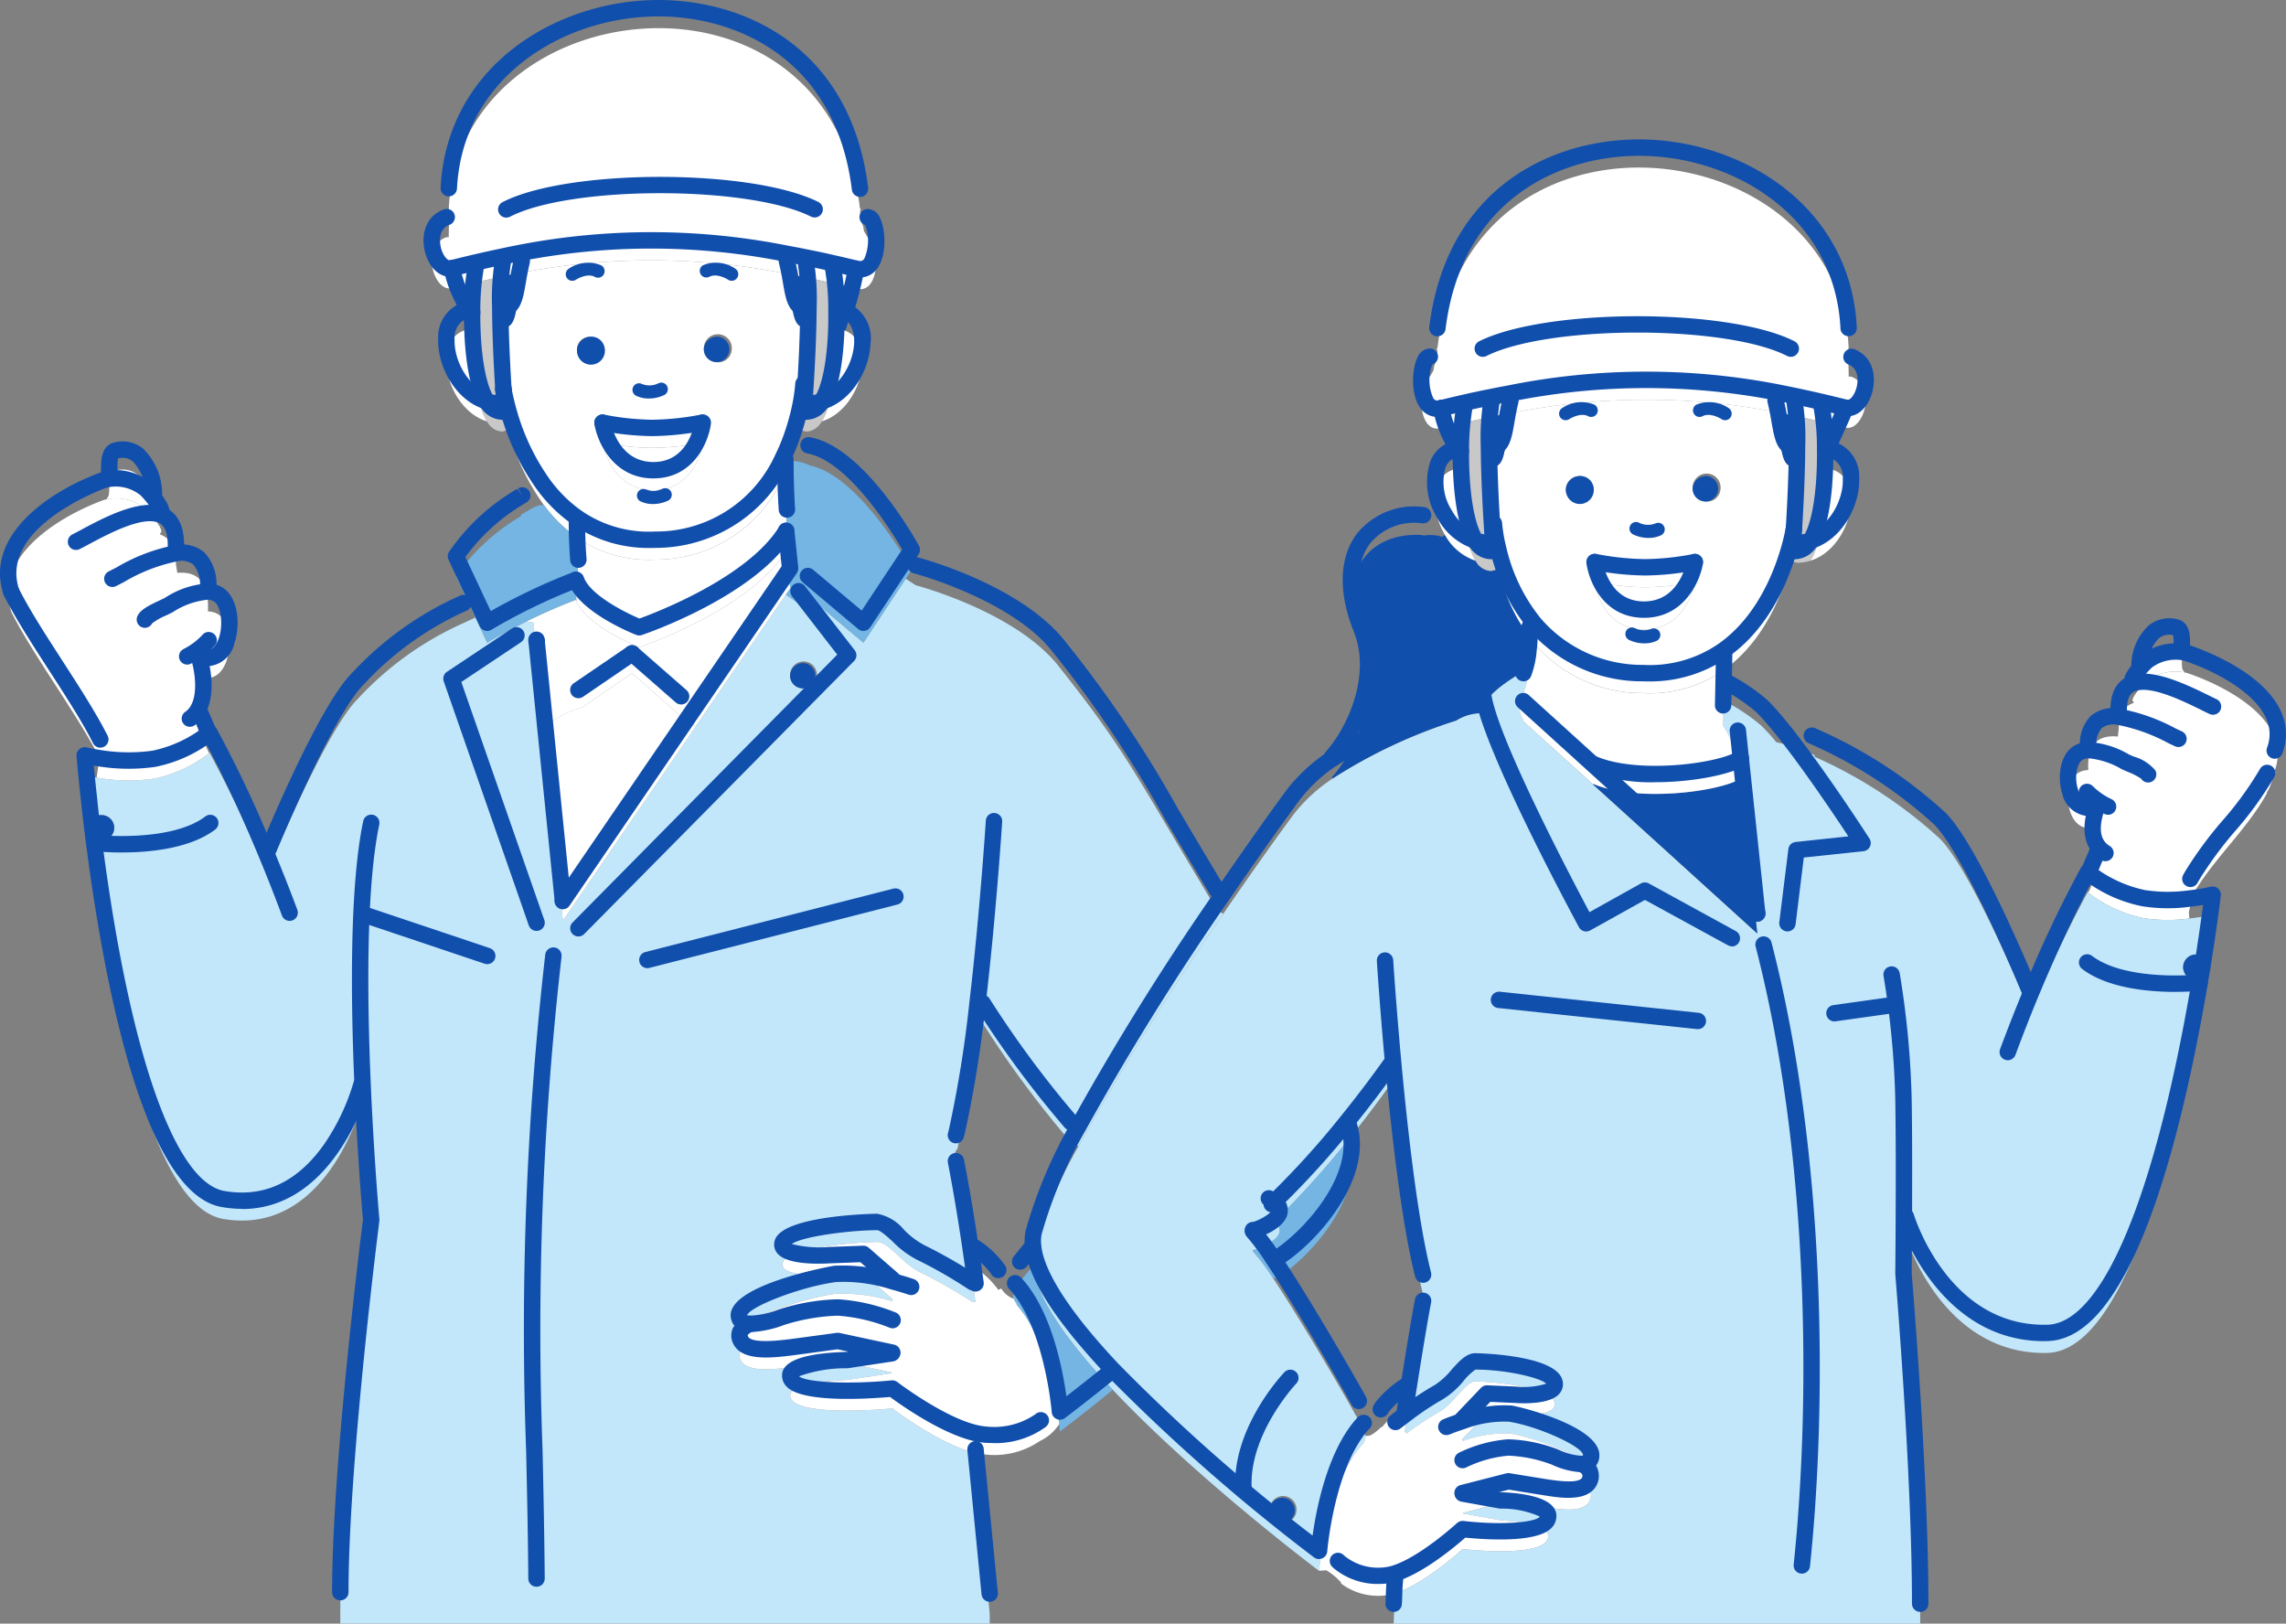 <svg xmlns="http://www.w3.org/2000/svg" xmlns:xlink="http://www.w3.org/1999/xlink" width="216.773" height="153.961" viewBox="0 0 216.773 153.961">
  <rect x="0" y="0" width="216.773" height="153.961" fill="#808080" stroke="none"/>
  <defs>
    <clipPath id="clip-path">
      <rect id="長方形_574" data-name="長方形 574" width="216.773" height="153.961" transform="translate(0.002)" fill="none"/>
    </clipPath>
  </defs>
  <g id="グループ_835" data-name="グループ 835" transform="translate(-0.002)" clip-path="url(#clip-path)">
    <path id="パス_2658" data-name="パス 2658" d="M207.9,84.888l.036.02c-.056.565-.316,1.114-.372,1.673l.05.515a15.217,15.217,0,0,1-4.357-.036,12.9,12.9,0,0,1-5.285-2.448l.112-.07.881-2.051.112-.182a3.643,3.643,0,0,1-.367-3.515l-.646-.285c-2.183,0-2.558-4.15-1.063-5.177a1.9,1.9,0,0,1,1.027-.311l-.014-.355c0-2.362,1.234-2.98,2.818-2.823l.076-.672c0-1.5.565-2.247,1.43-2.513l-.031-.118c-.305-.146.294-.915.778-1.458a4.71,4.71,0,0,1,.523-.515,4.562,4.562,0,0,1,3.489-.823c.143.031.28.07.417.112,4.013,1.382,9.841,4.673,8.193,9.209l.076.2c-.355.554-.423,1.357-.839,1.872l.042.045c-1.883,3.464-5.107,6.276-7.085,9.7" fill="#fff"/>
    <path id="パス_2659" data-name="パス 2659" d="M209.253,90.885a1.16,1.16,0,0,1,.355.828,1.179,1.179,0,0,1-.641,1.038c.106-.666.2-1.293.285-1.866" fill="#114fad"/>
    <path id="パス_2660" data-name="パス 2660" d="M129.237,136.885l.014.011c-3.428,3.8-4.13,11.666-4.164,12.052h-.017c-.534-.406-11.708-8.848-19.548-17.164-4.085-4.337-7.27-8.635-7.558-11.744a3.959,3.959,0,0,1,.062-1.307,45.121,45.121,0,0,1,4.245-10.043,251.711,251.711,0,0,1,13.72-22.022c2.9-4.248,5.381-7.681,6.646-9.4a15.649,15.649,0,0,1,3.744-3.453,48.954,48.954,0,0,1,11.7-5.487h.006a4.5,4.5,0,0,1,2.381-.7l.157-.02a.929.929,0,0,1-.014-.118c-.143-1.754,4.155-3.971,4.155-3.971l.185.02a8.348,8.348,0,0,1-.481,2.191h.006a2.367,2.367,0,0,0-.045,2.53v.115l6.626,6.008,15.58,14.133-1.559-14.68-.238-2.258-.118.011a11.511,11.511,0,0,0-1.307-2.742l-.02-.07.045-2.32h.056a18.5,18.5,0,0,1,3.545,2.37,20.784,20.784,0,0,1,1.4,1.55,18.588,18.588,0,0,1,3.657,1.248l-.05.126a43.92,43.92,0,0,1,11.9,7.771c3.1,3.117,8.428,16.112,8.428,16.112l.322.137a112.129,112.129,0,0,1,5.266-11.162,12.9,12.9,0,0,0,5.286,2.451,15.29,15.29,0,0,0,4.357.039,20.967,20.967,0,0,0,2.2-.361s-.187,1.592-.568,4.15a1.31,1.31,0,0,0-.912-.369,1.2,1.2,0,0,0-.219,2.39,1.144,1.144,0,0,0,.219,0,1.3,1.3,0,0,0,.627-.154c-.118.728-.243,1.505-.381,2.32-2.051,12.074-6.719,33.028-14.436,33.215-9.981.241-13.42-11.036-13.42-11.036h-.18c-.011,3.084-.036,5.392-.036,5.392s1.587,18.843,1.587,31.318H132.154c.056-.879.02-1.245.132-2.378l-.143-.453c2.835-.82,6.551-4.242,6.551-4.242s8.168.951,8.118-1.256c-.025-1.3-4.5-1.463-4.5-1.463l-3.565-.646-.017-.062,4.3-1.108s2.658.437,3.668.59c1.911.3,3.624.392,4.052-.677a1.2,1.2,0,0,0-.739-1.536v-.02c.49-.031.856-.235.884-.795.067-1.7-5.513-3.635-7.653-3.976a11.424,11.424,0,0,0-4.522.7l-.048-.162L141,134.037l2.681.118s4.116.3,3.724-1.195-6.109-1.967-7.5-1.967c-.943,0-2.115,2.222-3.509,2.938a29.328,29.328,0,0,0-3.011,2l-.174-.176c.132-.845.255-1.665.381-2.457.59-3.75,1.105-6.811,1.354-8.076h.014v-2.465h-.011c-1.257-4.941-2.228-13.487-2.843-20.156l-.1.006c-1.514,2.127-2.963,4.013-4.292,5.655a82.72,82.72,0,0,1-6.875,7.584c1.8,1.363-1.606,2.695-2.023,2.695v.106a20.584,20.584,0,0,1,1.906,2.56c2.448,3.671,6.206,10.054,8.129,13.5l.045-.025a4.38,4.38,0,0,1,.585,1.486.884.884,0,0,1-.238.716m-6.3,6.327a1.273,1.273,0,1,0-1.349,1.193l.076,0a1.234,1.234,0,0,0,1.273-1.194h0" fill="#c2e7fa"/>
    <path id="パス_2661" data-name="パス 2661" d="M208.338,90.518a1.308,1.308,0,0,1,.915.367c-.087.574-.182,1.2-.285,1.866a1.294,1.294,0,0,1-.63.157,1.2,1.2,0,0,1-.219-2.39,1.145,1.145,0,0,1,.219,0" fill="#114fad"/>
    <path id="パス_2662" data-name="パス 2662" d="M207.119,63.661l-.02.081a4.579,4.579,0,0,0-3.489.82,4.826,4.826,0,0,0-.523.518l-.2-.076c0-1.338.87-4.155,3.377-3.638,1.047.21.35,2.065.853,2.295" fill="#fff"/>
    <path id="パス_2663" data-name="パス 2663" d="M175.309,35.71h.224c2.518.94,1.164,5.258-.529,4.833-.758-.185-1.511-.372-2.264-.546-.853-.2-1.7-.386-2.552-.568-.554-.118-1.105-.224-1.668-.336a65.437,65.437,0,0,0-25.4.112c-.554.1-1.114.207-1.679.325-.828.162-1.679.341-2.544.54-.73.162-1.463.339-2.216.523-2.518.624-2.166-4.883-1.089-4.883l.285-.478.05-.1.05-.249v-.1l.1-.3c.1-.406.344-1.069.151-1.455l.081-.025c3.047-24.686,37.93-20.861,38.993-.05l-.045.28c0,.823.05,1.643.05,2.476" fill="#fff"/>
    <path id="パス_2664" data-name="パス 2664" d="M175,40.544a26.8,26.8,0,0,1-1.922,3.92h-.006a22.226,22.226,0,0,0-.381-4.276l.045-.193c.753.176,1.505.361,2.264.548" fill="#114fad"/>
    <path id="パス_2665" data-name="パス 2665" d="M173.531,44.465c3.52.809,2.065,7.491-1.855,8.708,1.1-1.746,1.438-5.56,1.394-8.708h.461Z" fill="#fff"/>
    <path id="パス_2666" data-name="パス 2666" d="M170.118,52.023c.092-1.55.28-4.866.291-7.757a23.685,23.685,0,0,0-.28-4.561l.056-.274c.853.182,1.7.367,2.552.568l-.045.19a22.226,22.226,0,0,1,.381,4.276c.045,3.148-.291,6.962-1.394,8.708a4.155,4.155,0,0,1-1.262.193l-.554-.154c.137-.574.218-.977.249-1.164l.006-.025" fill="#c8c8c8"/>
    <path id="パス_2667" data-name="パス 2667" d="M170.129,39.705a23.846,23.846,0,0,1,.28,4.561h-.28c-1.3,0-1.083-1.612-1.76-4.4l.148-.767c.56.112,1.114.218,1.668.336Z" fill="#114fad"/>
    <path id="パス_2668" data-name="パス 2668" d="M170.128,44.261h.28c-.014,2.893-.2,6.209-.294,7.757l-.006.025c-.031.187-.112.59-.249,1.164-.6,2.37-2.3,7.477-6.475,10.381a12.183,12.183,0,0,1-7.583,2.129,13.405,13.405,0,0,1-10.3-4.7,17.325,17.325,0,0,1-3.422-7.054,15.788,15.788,0,0,1-.417-2.462l-.193.011c-.1-1.685-.26-4.639-.274-7.253h.283c1.3,0,1.089-1.612,1.76-4.4l-.12-.655a65.476,65.476,0,0,1,25.4-.112l-.151.767c.68,2.793.462,4.4,1.763,4.4m-6.989,2.212a1.326,1.326,0,1,0-1.542,1.067c.039.007.078.012.118.016a1.273,1.273,0,0,0,1.424-1.083M155.894,59.7c4.1,0,4.827-4.511,4.827-4.511a26.079,26.079,0,0,1-4.721.5,26.478,26.478,0,0,1-4.74-.5h-.05s.585,4.511,4.684,4.511M149.9,47.554a1.262,1.262,0,0,0,1.206-1.316v0a1.325,1.325,0,0,0-2.63.235,1.262,1.262,0,0,0,1.418,1.084h.006" fill="#fff"/>
    <path id="パス_2669" data-name="パス 2669" d="M165.074,73.832l1.561,14.682L151.056,74.372l.036-.036c4.108,1.76,11.906.758,13.986-.5" fill="#114fad"/>
    <path id="パス_2670" data-name="パス 2670" d="M164.84,71.574l.235,2.258c-2.076,1.262-9.878,2.264-13.983.5l-.039.036-6.623-6v-.112a2.367,2.367,0,0,1,.042-2.532h-.006a8.305,8.305,0,0,0,.479-2.191,19.469,19.469,0,0,0,.118-2.225l.437-.283a13.405,13.405,0,0,0,10.3,4.7,12.2,12.2,0,0,0,7.59-2.128l.112.16-.056,2.7-.045,2.323.02.067a11.822,11.822,0,0,1,1.307,2.742Z" fill="#fff"/>
    <path id="パス_2671" data-name="パス 2671" d="M161.935,45.147a1.213,1.213,0,1,1-1.424,1.089,1.271,1.271,0,0,1,1.424-1.089" fill="#114fad"/>
    <path id="パス_2672" data-name="パス 2672" d="M160.724,55.188s-.73,4.511-4.83,4.511-4.684-4.511-4.684-4.511h.05a26.511,26.511,0,0,0,4.743.5,26.079,26.079,0,0,0,4.721-.5" fill="#fff"/>
    <path id="パス_2673" data-name="パス 2673" d="M151.116,46.236a1.325,1.325,0,1,1-1.535-1.075c.035-.006.07-.011.105-.014a1.279,1.279,0,0,1,1.43,1.089" fill="#114fad"/>
    <path id="パス_2674" data-name="パス 2674" d="M150.01,140.71v.02s1.164.473.742,1.536-2.141.977-4.057.677c-1.007-.154-3.663-.59-3.663-.59l-4.306,1.108.02.062,3.565.646s4.477.162,4.5,1.463c.05,2.208-8.118,1.256-8.118,1.256s-3.713,3.419-6.551,4.242a5.025,5.025,0,0,1-.859.162,5.821,5.821,0,0,1-4.136-1.153l.042-.056a5.9,5.9,0,0,0-1.419-1.181l-.683.045c.031-.386.733-8.258,4.161-12.052l-.011-.011a.878.878,0,0,0,.235-.716l.341-.031c.274,0,1-.646,1.195-.839l.05.031a9.742,9.742,0,0,1,2.32-2.065l.213.031c-.126.789-.249,1.612-.381,2.457l.176.174a29.217,29.217,0,0,1,3.011-2c1.394-.714,2.563-2.935,3.506-2.935,1.4,0,7.1.473,7.5,1.967s-3.716,1.19-3.716,1.19l-2.681-.12-2.337,2.448.05.162a11.35,11.35,0,0,1,4.522-.7c2.141.341,7.72,2.269,7.653,3.973-.025.562-.392.767-.884.8" fill="#fff"/>
    <path id="パス_2675" data-name="パス 2675" d="M134.95,50.793a3.761,3.761,0,0,1,1.8.112l.283-.173a5.26,5.26,0,0,0,2.9,2.446,1.751,1.751,0,0,0,1.449.968l.7-.173a17.294,17.294,0,0,0,3.422,7.054l-.437.28a20.209,20.209,0,0,1-.118,2.227l-.182-.02s-4.3,2.216-4.155,3.971a.521.521,0,0,0,.014.118l-.157.02a4.5,4.5,0,0,0-2.384.7h-.006a49.008,49.008,0,0,0-11.694,5.487l-.081-.118c2.046-2.267,4.67-7.527,2.793-12.206-2.756-6.87.585-11.148,5.854-10.74Z" fill="#114fad"/>
    <path id="パス_2676" data-name="パス 2676" d="M143.118,39.207l.118.652c-.672,2.8-.453,4.4-1.76,4.4h-.28a23.816,23.816,0,0,1,.28-4.558l-.036-.173c.565-.12,1.125-.224,1.679-.325" fill="#114fad"/>
    <path id="パス_2677" data-name="パス 2677" d="M141.469,51.52l.193-.011a15.788,15.788,0,0,0,.417,2.462l-.7.173a1.746,1.746,0,0,1-1.449-.971c-1.077-1.71-1.419-5.387-1.394-8.484a23.492,23.492,0,0,1,.383-4.5l-.022-.12c.865-.2,1.715-.378,2.544-.54l.036.173a23.846,23.846,0,0,0-.28,4.561c.014,2.611.168,5.568.274,7.253" fill="#c8c8c8"/>
    <path id="パス_2678" data-name="パス 2678" d="M138.892,40.072l.025.118a23.494,23.494,0,0,0-.386,4.5h-.006a4.607,4.607,0,0,1-.319-.336,9.287,9.287,0,0,1-1.528-3.758c.753-.187,1.486-.361,2.213-.523" fill="#114fad"/>
    <path id="パス_2679" data-name="パス 2679" d="M138.531,44.686c-.025,3.1.316,6.775,1.394,8.484a5.255,5.255,0,0,1-2.9-2.443c-1.444-2.418-1.357-5.711,1.044-6.265l.137-.112a4.607,4.607,0,0,0,.319.336Z" fill="#fff"/>
    <path id="パス_2680" data-name="パス 2680" d="M127.839,108.365c1.71,4.8-3.327,10.67-6.724,12.81l-.4.031a20.5,20.5,0,0,0-1.9-2.563v-.106c.417,0,3.82-1.332,2.023-2.695a82.225,82.225,0,0,0,6.881-7.583Z" fill="#74b5e4"/>
    <path id="パス_2681" data-name="パス 2681" d="M121.66,142.017a1.2,1.2,0,1,1-1.27,1.2,1.235,1.235,0,0,1,1.27-1.2" fill="#114fad"/>
    <path id="パス_2682" data-name="パス 2682" d="M34.384,104.719l-.1.008S31,117.28,21.163,115.582c-7.522-1.3-11.2-24.983-12.53-36.231a1.3,1.3,0,0,0,.884.336A1.2,1.2,0,1,0,9.766,77.3a1.151,1.151,0,0,0-.249,0,1.3,1.3,0,0,0-1.052.529c-.3-2.663-.432-4.313-.432-4.313s.437.106,1.125.218a17.218,17.218,0,0,0,5.437.1,12.806,12.806,0,0,0,5.258-2.428l.025-.017a111.555,111.555,0,0,1,5.269,11.159l.325-.137S30.8,69.422,33.9,66.3a30.665,30.665,0,0,1,10.076-7.228l1.108-.518,1.119,2.39s1.469-.9,3.708-2.009l.7.092c0,.347.249,2.725.288,3.641V62.7l.61,6.027,1.859,18.458.07.045L65.982,68.866,74.511,56.38l1.209.828c.154-.28.509-.462.82-.772l.056.062,5.28,4.444,4.013-6.067.935.616s9.45,2.482,13.549,7.659c6.531,8.249,7.085,9.967,15,23.085l.624.431a251.438,251.438,0,0,0-13.728,22.024l-.728-.392A95.79,95.79,0,0,1,93.18,97.007l-.473-.056a114.32,114.32,0,0,1-1.917,11.993c-.61.63-.291,2.079-.16,3.056h.017c.492,2.518.946,5.255,1.363,8.073.162,1.108.325,2.227.473,3.355l-.269.036a47.06,47.06,0,0,0-4.858-2.781c-1.654-.708-3.047-2.916-4.181-2.916-1.659,0-8.479.47-8.952,1.953s4.44,1.187,4.44,1.187l3.2-.118,2.787,2.426-.042.168a16.052,16.052,0,0,0-5.426-.7c-2.544.341-9.206,2.253-9.125,3.951.031.548.465.758,1.049.784v.02s-1.385.465-.876,1.531,2.549.968,4.833.672c1.209-.157,4.374-.593,4.374-.593l5.132,1.1-.011.067-4.251.641s-5.35.162-5.381,1.449c-.056,2.2,9.693,1.251,9.693,1.251s4.337,3.322,7.709,4.181l-.039.143a15.078,15.078,0,0,0,.174,1.586l.056-.006L93.851,153v.957H32.271v-1.089c0-12.472,2.93-35.305,2.93-35.305s-.512-5.655-.817-12.847M77.463,64.072a1.271,1.271,0,1,0-1.346,1.192l.073,0a1.237,1.237,0,0,0,1.27-1.195" fill="#c2e7fa"/>
    <path id="パス_2683" data-name="パス 2683" d="M96.421,123.652a1.34,1.34,0,0,1-.305-.534c-.148-.548.269-1,.585-1.623l.036.017,1.195-1.466.031-.008c.288,3.112,3.473,7.41,7.561,11.747l-.064.062c-2.93,2.381-4.95,3.9-4.95,3.9s-.02-.255-.076-.7c-.243-2.054-1.189-8.132-4.063-11.341Z" fill="#74b5e4"/>
    <path id="パス_2684" data-name="パス 2684" d="M84.576,130.146l-5.132-1.094s-3.168.434-4.374.59c-2.283.3-4.323.386-4.835-.672s.879-1.531.879-1.531v-.02c-.585-.025-1.021-.235-1.052-.784-.081-1.7,6.581-3.607,9.128-3.951a16.035,16.035,0,0,1,5.423.7l.045-.168-2.787-2.426-3.2.12s-4.914.291-4.441-1.189,7.289-1.953,8.952-1.953c1.13,0,2.524,2.208,4.181,2.919a47.042,47.042,0,0,1,4.858,2.779l.269-.036c-.151-1.125-.311-2.247-.473-3.352l.21-.031a8.735,8.735,0,0,1,2.44,2.264l.285-.132a2.289,2.289,0,0,0,1.114.957l.056-.017a1.34,1.34,0,0,0,.305.534l-.05.05c2.874,3.21,3.82,9.287,4.063,11.341a4.474,4.474,0,0,1-1.78,1.578l-.006-.011a7.631,7.631,0,0,1-5.182,1.318,6.389,6.389,0,0,1-1.133-.193c-3.378-.855-7.715-4.181-7.715-4.181s-9.749.946-9.693-1.251c.031-1.287,5.381-1.449,5.381-1.449l4.251-.641Z" fill="#fff"/>
    <path id="パス_2685" data-name="パス 2685" d="M76.777,44.135c4.813.971,9.687,9.878,9.687,9.878l-.574.865-4.012,6.065L76.6,56.5l-.059-.062c-.311.311-.66.49-.817.77l-1.206-.825.409-.6-.369-3.54-.017.025-.148-.1a4.975,4.975,0,0,0,.341-1.964h-.106s-.143-1.847-.143-4.746l-.246-.126a17.459,17.459,0,0,0,.73-1.7l.213.081a4.069,4.069,0,0,1,1.6.417" fill="#74b5e4"/>
    <path id="パス_2686" data-name="パス 2686" d="M42.555,22.491c0-.834.05-1.654.05-2.476l-.045-.28c1.063-20.81,35.946-24.636,38.993.05l.081.031c-.193.381.05,1.047.151,1.449l.1.3v.1l.05.249.05.1.285.478c1.077,0,1.43,5.513-1.094,4.883-.753-.185-1.489-.361-2.211-.523-.87-.2-1.715-.378-2.549-.54-.565-.118-1.125-.224-1.673-.325a65.517,65.517,0,0,0-25.408-.112c-.554.106-1.1.218-1.659.336-.853.182-1.7.369-2.552.568-.753.173-1.505.361-2.264.546-1.693.425-3.047-3.892-.529-4.833Z" fill="#fff"/>
    <path id="パス_2687" data-name="パス 2687" d="M81.173,27.373a28.6,28.6,0,0,1-1.007,3.993,1.866,1.866,0,0,0-.386-.123l-.462.006a22.435,22.435,0,0,0-.378-4.281l.025-.118c.722.162,1.455.336,2.208.523" fill="#114fad"/>
    <path id="パス_2688" data-name="パス 2688" d="M80.166,31.369c3.016,1.195,1.525,7.427-2.247,8.591,1.114-1.749,1.449-5.56,1.4-8.708l.459-.006a1.866,1.866,0,0,1,.386.123" fill="#fff"/>
    <path id="パス_2689" data-name="パス 2689" d="M77.918,39.96a1.737,1.737,0,0,1-1.441.965l-.672-.132a17.255,17.255,0,0,0,.386-2.507l.2.011c.106-1.69.26-4.645.271-7.253a22.985,22.985,0,0,0-.283-4.553l.039-.183c.831.162,1.676.344,2.549.543l-.022.118a22.6,22.6,0,0,1,.378,4.281c.05,3.145-.288,6.959-1.4,8.708" fill="#c8c8c8"/>
    <path id="パス_2690" data-name="パス 2690" d="M76.192,62.877a1.2,1.2,0,1,1-1.27,1.195,1.236,1.236,0,0,1,1.27-1.195" fill="#114fad"/>
    <path id="パス_2691" data-name="パス 2691" d="M76.376,26.492a23.215,23.215,0,0,1,.285,4.553h-.285c-1.3,0-1.083-1.609-1.754-4.4l.118-.652c.548.1,1.108.2,1.673.322Z" fill="#114fad"/>
    <path id="パス_2692" data-name="パス 2692" d="M51.568,47.879a22.046,22.046,0,0,1-3.372-7.11c-.26-.94-.392-1.631-.448-1.911a.14.14,0,0,0-.006-.05c-.1-1.547-.288-4.872-.3-7.762h.285c1.3,0,1.083-1.612,1.754-4.4l-.148-.767a65.424,65.424,0,0,1,25.4.112l-.118.655c.672,2.793.453,4.4,1.754,4.4h.285c-.011,2.605-.168,5.56-.271,7.253l-.193-.011a17.161,17.161,0,0,1-.386,2.5,21.194,21.194,0,0,1-.848,2.843,16.906,16.906,0,0,1-.733,1.7,13.237,13.237,0,0,1-12.086,7.735,12,12,0,0,1-7.273-1.992,13.557,13.557,0,0,1-3.3-3.2M69.378,33.259a1.326,1.326,0,1,0-1.542,1.067c.039.007.078.012.118.016a1.264,1.264,0,0,0,1.424-1.081v0m-2.731,8.707H66.6a26.544,26.544,0,0,1-4.746.5,26.013,26.013,0,0,1-4.715-.5s.728,4.508,4.827,4.508,4.684-4.508,4.684-4.508M56.14,34.341a1.213,1.213,0,1,0-1.424-1.083,1.269,1.269,0,0,0,1.424,1.083" fill="#fff"/>
    <path id="パス_2693" data-name="パス 2693" d="M54.654,56.948c.932,2.446,5.966,4.43,5.966,4.43s10.44-3.534,13.916-9.108l.02-.025.367,3.54-.411.6L65.981,68.868l-.347-.243-.168-.112-.218-.162-.224-.28-.056-.112h-.112l-.269-.045-4.651-4.066-4.728,3.226a9.644,9.644,0,0,0-3.218,1.612l-.49.05-.61-6.03V62.67c-.036-.915-.285-3.291-.285-3.638l-.7-.1c1.343-.666,2.966-1.4,4.715-2.06a.418.418,0,0,0,.031.076" fill="#fff"/>
    <path id="パス_2694" data-name="パス 2694" d="M54.839,54.871c-.031-.361-.132-1.668-.132-3.559l.162-.235a11.965,11.965,0,0,0,7.273,1.99A13.24,13.24,0,0,0,74.23,45.334l.249.123c0,2.9.143,4.749.143,4.749h.106a5.05,5.05,0,0,1-.344,1.964l.151.1c-3.478,5.576-13.914,9.11-13.914,9.11s-5.031-1.987-5.966-4.43a7.063,7.063,0,0,1,.187-2.079" fill="#fff"/>
    <path id="パス_2695" data-name="パス 2695" d="M68.172,31.935a1.213,1.213,0,1,1-1.424,1.084,1.264,1.264,0,0,1,1.422-1.083h0" fill="#114fad"/>
    <path id="パス_2696" data-name="パス 2696" d="M66.6,41.971h.05s-.59,4.511-4.684,4.511-4.83-4.511-4.83-4.511a26.047,26.047,0,0,0,4.718.5,26.545,26.545,0,0,0,4.746-.5" fill="#fff"/>
    <path id="パス_2697" data-name="パス 2697" d="M55.209,67.072l4.729-3.224,4.653,4.069.266.045h.112l.056.112.224.28.218.162.168.112.35.243-12.55,18.36-.067-.042L51.5,68.731l.492-.05A9.556,9.556,0,0,1,55.2,67.069" fill="#fff"/>
    <path id="パス_2698" data-name="パス 2698" d="M57.346,33.019A1.326,1.326,0,1,1,55.8,31.951c.037-.006.075-.011.112-.015a1.271,1.271,0,0,1,1.43,1.083" fill="#114fad"/>
    <path id="パス_2699" data-name="パス 2699" d="M49.435,48.926l-.056-.1c.778-.392,1.248-.912,2.188-.946a13.63,13.63,0,0,0,3.3,3.2l-.162.238c0,1.892.1,3.2.132,3.557a7.061,7.061,0,0,0-.185,2.079.3.3,0,0,1-.034-.076c-1.749.66-3.372,1.394-4.715,2.059-2.236,1.108-3.7,2.009-3.7,2.009l-1.122-2.387-1.841-3.92a19.357,19.357,0,0,1,6.2-5.711" fill="#74b5e4"/>
    <path id="パス_2700" data-name="パス 2700" d="M49.335,25.876l.148.764c-.672,2.8-.453,4.407-1.754,4.407h-.285a23.323,23.323,0,0,1,.285-4.556l-.056-.28q.831-.176,1.662-.336" fill="#114fad"/>
    <path id="パス_2701" data-name="パス 2701" d="M47.742,38.81a.14.14,0,0,1,.006.05c.056.28.187.971.448,1.908l-.571.157a1.734,1.734,0,0,1-1.438-.965c-1.083-1.7-1.43-5.35-1.4-8.442a23.339,23.339,0,0,1,.386-4.547l-.045-.193c.845-.2,1.7-.383,2.552-.565l.056.28a23.217,23.217,0,0,0-.288,4.553c.014,2.893.207,6.215.3,7.765" fill="#c8c8c8"/>
    <path id="パス_2702" data-name="パス 2702" d="M45.124,26.777l.045.193a23.339,23.339,0,0,0-.386,4.547,4.593,4.593,0,0,1-.33-.367,10.364,10.364,0,0,1-1.592-3.825c.758-.187,1.511-.375,2.264-.548" fill="#114fad"/>
    <path id="パス_2703" data-name="パス 2703" d="M44.783,31.519c-.028,3.092.322,6.738,1.4,8.442-3.918-1.214-5.378-7.908-1.858-8.716l.126-.092a3.824,3.824,0,0,0,.33.367" fill="#fff"/>
    <path id="パス_2704" data-name="パス 2704" d="M16.822,54.323c1.648-.148,2.91.574,2.91,3.254l-.011.4a1.872,1.872,0,0,1,1.083.355c1.573,1.181,1.181,5.946-1.119,5.946l-.772.039c.392,1.38.641,3.52-.143,4.877l.118.067.884,2.054.081.087A12.856,12.856,0,0,1,14.6,73.838a17.13,17.13,0,0,1-5.437-.106l.2-1.368c-.011-.249-.025-.49-.048-.739-2.129-4.088-6.248-9.618-8.237-13.594-1.735-5.208,4.41-8.991,8.641-10.575a3.35,3.35,0,0,1,.437-.126,4.482,4.482,0,0,1,3.682.94,5.259,5.259,0,0,1,.546.6c.518.624,1.147,1.505.828,1.668l-.042.143c.912.3,1.517,1.144,1.517,2.882Z" fill="#fff"/>
    <path id="パス_2705" data-name="パス 2705" d="M14.594,48.78l-.213.09a6.327,6.327,0,0,0-.546-.6,4.47,4.47,0,0,0-3.682-.937l-.02-.1c.529-.263-.2-2.387.9-2.636,2.644-.59,3.559,2.647,3.559,4.183" fill="#fff"/>
    <path id="パス_2706" data-name="パス 2706" d="M9.513,77.3a1.2,1.2,0,0,1,.219,2.39,1.145,1.145,0,0,1-.219,0,1.312,1.312,0,0,1-.884-.336c-.062-.537-.118-1.047-.168-1.519v-.006A1.3,1.3,0,0,1,9.513,77.3" fill="#114fad"/>
    <path id="パス_2707" data-name="パス 2707" d="M8.629,79.351a1.164,1.164,0,0,1-.386-.859,1.112,1.112,0,0,1,.218-.658c.05.47.106.982.168,1.517" fill="#114fad"/>
    <path id="パス_2708" data-name="パス 2708" d="M156.958,74.176a16.343,16.343,0,0,1-6.173-1.016.779.779,0,0,1,.612-1.432c3.873,1.659,11.372.7,13.275-.453l.062-.036a.827.827,0,0,1,.355-.084.777.777,0,0,1,.361,1.466c-1.4.828-4.942,1.553-8.493,1.553" fill="#114fad"/>
    <path id="パス_2709" data-name="パス 2709" d="M166.637,87.4a.778.778,0,0,1-.772-.694l-1.842-17.338a.776.776,0,0,1,.685-.856h0a.784.784,0,0,1,.859.688l1.841,17.341a.778.778,0,0,1-.691.853l-.084.006" fill="#114fad"/>
    <path id="パス_2710" data-name="パス 2710" d="M53.364,86.079a.777.777,0,0,1-.772-.7L50.116,60.89a.778.778,0,1,1,1.541-.214.551.551,0,0,1,.006.057l2.476,24.485a.781.781,0,0,1-.7.853h-.078" fill="#114fad"/>
    <path id="パス_2711" data-name="パス 2711" d="M50.888,61.554a.778.778,0,0,1-.772-.694l-.011-.112a.777.777,0,1,1,1.545-.168l.014.112a.777.777,0,0,1-.689.856h0l-.084.006" fill="#114fad"/>
    <path id="パス_2712" data-name="パス 2712" d="M164.225,89.735a.773.773,0,0,1-.372-.1l-7.866-4.3-5.194,2.893a.781.781,0,0,1-1.061-.3l0,0c-.381-.705-9.354-17.3-9.881-22.123a1.271,1.271,0,0,1-.017-.162c-.143-2.1,3.464-4.127,4.578-4.7a.777.777,0,1,1,.711,1.382c-1.813.937-3.8,2.488-3.736,3.215v.064c.442,4.021,7.611,17.651,9.338,20.889l4.877-2.72a.786.786,0,0,1,.753,0l8.244,4.516a.778.778,0,0,1-.375,1.461" fill="#114fad"/>
    <path id="パス_2713" data-name="パス 2713" d="M169.5,88.321a.571.571,0,0,1-.1-.006.779.779,0,0,1-.674-.867l.859-6.931a.774.774,0,0,1,.688-.677l5-.532c-1.444-2.191-4.855-7.27-7.418-10.325-.54-.641-.985-1.13-1.354-1.494a17.956,17.956,0,0,0-3.358-2.233.778.778,0,1,1,.681-1.4l.033.017a19,19,0,0,1,3.733,2.5c.409.4.884.926,1.455,1.6,3.386,4.038,8.034,11.241,8.23,11.546a.777.777,0,0,1-.574,1.195l-5.65.6-.778,6.324a.776.776,0,0,1-.77.683" fill="#114fad"/>
    <path id="パス_2714" data-name="パス 2714" d="M54.848,88.8a.778.778,0,0,1-.554-1.324l25.1-25.4-4.273-5.521a.777.777,0,0,1,1.2-.991c.011.013.021.026.031.04l4.7,6.056a.78.78,0,0,1-.064,1.024L55.4,88.568a.779.779,0,0,1-.554.232" fill="#114fad"/>
    <path id="パス_2715" data-name="パス 2715" d="M50.877,88.272a.774.774,0,0,1-.733-.523L42.079,64.607a.783.783,0,0,1,.3-.9l6.153-4.1a.778.778,0,0,1,.892,1.275L49.4,60.9l-5.652,3.772,7.87,22.572a.773.773,0,0,1-.473.986l-.006,0a.74.74,0,0,1-.255.045" fill="#114fad"/>
    <path id="パス_2716" data-name="パス 2716" d="M60.62,60.259a.841.841,0,0,1-.285-.053c-.546-.215-5.342-2.171-6.394-4.844a.959.959,0,0,1-.073-.2.777.777,0,0,1,1.489-.439l.022.053c.627,1.637,3.792,3.254,5.261,3.876,1.634-.593,10.25-3.9,13.236-8.689l.048-.067A.981.981,0,0,1,74,49.8a.778.778,0,0,1,1.172,1.016c-3.6,5.728-13.871,9.257-14.307,9.4a.753.753,0,0,1-.249.042" fill="#114fad"/>
    <path id="パス_2717" data-name="パス 2717" d="M54.847,66.208a.778.778,0,0,1-.442-1.419L59.5,61.317a.777.777,0,0,1,.876,1.284l-5.084,3.47a.783.783,0,0,1-.442.137" fill="#114fad"/>
    <path id="パス_2718" data-name="パス 2718" d="M64.588,66.8a.779.779,0,0,1-.512-.193l-4.653-4.069a.777.777,0,1,1,1.024-1.17L65.1,65.441a.777.777,0,0,1-.512,1.363" fill="#114fad"/>
    <path id="パス_2719" data-name="パス 2719" d="M74.623,49.091a.775.775,0,0,1-.775-.714c-.006-.078-.146-1.914-.146-4.81a.778.778,0,0,1,1.556,0c0,2.832.14,4.667.14,4.687a.772.772,0,0,1-.707.833h-.069" fill="#114fad"/>
    <path id="パス_2720" data-name="パス 2720" d="M54.847,53.848h-.008a.773.773,0,0,1-.77-.77c-.034-.389-.137-1.71-.137-3.657a.778.778,0,0,1,1.556,0h0c0,1.934.106,3.246.129,3.489.008.115.008.168.008.168a.785.785,0,0,1-.778.77" fill="#114fad"/>
    <path id="パス_2721" data-name="パス 2721" d="M182.086,152.846a.778.778,0,0,1-.778-.778c0-12.3-1.567-31.063-1.584-31.251v-.076s.025-2.306.036-5.387c.014-3.431.02-7.787-.036-11.064a82.948,82.948,0,0,0-1.114-11.75.778.778,0,0,1,1.531-.277,84.7,84.7,0,0,1,1.139,12c.056,3.291.05,7.659.036,11.1-.011,2.863-.034,5.056-.036,5.361.078.949,1.587,19.246,1.587,31.346a.775.775,0,0,1-.774.778h0" fill="#114fad"/>
    <path id="パス_2722" data-name="パス 2722" d="M32.271,151.754a.775.775,0,0,1-.778-.774v0c0-12,2.731-33.786,2.927-35.319-.064-.736-.529-6.145-.811-12.8-.344-7.944-.479-18.726.831-24.977a.778.778,0,0,1,1.533.266c0,.018-.007.036-.011.053-1.276,6.1-1.139,16.736-.8,24.591.3,7.094.809,12.754.814,12.81a.815.815,0,0,1,0,.171c-.031.227-2.924,22.923-2.924,35.2a.775.775,0,0,1-.774.778h0" fill="#114fad"/>
    <path id="パス_2723" data-name="パス 2723" d="M93.85,151.889a.777.777,0,0,1-.772-.7L91.734,137.5a.783.783,0,0,1,.708-.845.773.773,0,0,1,.841.7v.01l.011.134,1.332,13.538a.779.779,0,0,1-.7.851h-.078" fill="#114fad"/>
    <path id="パス_2724" data-name="パス 2724" d="M166.639,87.4a.776.776,0,0,1-.523-.2l-22.21-20.152a.779.779,0,0,1,1.047-1.153l22.21,20.15a.778.778,0,0,1-.523,1.354" fill="#114fad"/>
    <path id="パス_2725" data-name="パス 2725" d="M53.364,86.221A.778.778,0,0,1,52.723,85l21.4-31.312-.339-3.254a.778.778,0,1,1,1.542-.208c0,.016,0,.032.005.048l.367,3.537a.788.788,0,0,1-.132.523l-.411.6L54.005,85.882a.766.766,0,0,1-.641.339" fill="#114fad"/>
    <path id="パス_2726" data-name="パス 2726" d="M50.877,150.465a.78.78,0,0,1-.778-.772c-.036-4.449-.123-8.364-.207-12.15A313,313,0,0,1,51.7,90.569a.778.778,0,1,1,1.551.121c0,.014,0,.027,0,.041a311.576,311.576,0,0,0-1.8,46.778c.084,3.789.168,7.709.207,12.172a.778.778,0,0,1-.772.784Z" fill="#114fad"/>
    <path id="パス_2727" data-name="パス 2727" d="M170.865,149.219a.4.4,0,0,1-.084-.006.775.775,0,0,1-.691-.851v0c1.612-15.359,1.511-38.82-3.607-58.6a.777.777,0,0,1,1.505-.389c5.168,19.977,5.275,43.652,3.649,59.146a.777.777,0,0,1-.772.7" fill="#114fad"/>
    <path id="パス_2728" data-name="パス 2728" d="M163.4,67.663h-.014a.778.778,0,0,1-.764-.792l.1-5.023a.779.779,0,0,1,.778-.761h.017a.776.776,0,0,1,.761.791v0l-.1,5.017a.779.779,0,0,1-.778.764" fill="#114fad"/>
    <path id="パス_2729" data-name="パス 2729" d="M144.467,64.606a.778.778,0,0,1-.711-1.094,7.993,7.993,0,0,0,.42-1.964,19.827,19.827,0,0,0,.112-2.138.778.778,0,0,1,1.556,0,20.8,20.8,0,0,1-.123,2.314,8.939,8.939,0,0,1-.543,2.42.775.775,0,0,1-.711.462" fill="#114fad"/>
    <path id="パス_2730" data-name="パス 2730" d="M126.3,72.579a.778.778,0,0,1-.576-1.3c1.934-2.142,4.362-7.129,2.647-11.4-1.483-3.7-1.388-6.973.266-9.226a6.972,6.972,0,0,1,6.372-2.574.777.777,0,0,1-.12,1.55,5.4,5.4,0,0,0-5,1.948c-1.324,1.8-1.349,4.547-.076,7.726,1.992,4.958-.666,10.5-2.938,13.017a.781.781,0,0,1-.576.255" fill="#114fad"/>
    <path id="パス_2731" data-name="パス 2731" d="M11.553,80.839c-1.338,0-2.275-.1-2.381-.106a.777.777,0,1,1,.122-1.549l.04,0c.07.006,6.912.686,10.135-1.763a.778.778,0,1,1,.94,1.24c-2.426,1.841-6.344,2.174-8.856,2.174" fill="#114fad"/>
    <path id="パス_2732" data-name="パス 2732" d="M206.31,94.058c-2.507,0-6.433-.33-8.862-2.174a.778.778,0,0,1,.94-1.24c3.229,2.451,10.043,1.771,10.113,1.763a.789.789,0,0,1,.866.7c0,.023,0,.047,0,.071a.771.771,0,0,1-.736.775c-.2.02-1.089.1-2.325.1" fill="#114fad"/>
    <path id="パス_2733" data-name="パス 2733" d="M117.928,142.1a.78.78,0,0,1-.775-.722c-.423-5.868,4.435-11.039,4.642-11.254a.778.778,0,0,1,1.156,1.041c-.01.012-.02.022-.031.033-.045.045-4.589,4.894-4.217,10.068a.775.775,0,0,1-.715.831h-.06" fill="#114fad"/>
    <path id="パス_2734" data-name="パス 2734" d="M61.389,91.806a.778.778,0,0,1-.193-1.531l23.522-6.011a.778.778,0,1,1,.386,1.508L61.582,91.781a.741.741,0,0,1-.193.025" fill="#114fad"/>
    <path id="パス_2735" data-name="パス 2735" d="M46.2,91.424a.808.808,0,0,1-.249-.042L34.47,87.527a.777.777,0,1,1,.5-1.472l11.484,3.853a.779.779,0,0,1-.249,1.517" fill="#114fad"/>
    <path id="パス_2736" data-name="パス 2736" d="M161,97.584h-.084l-18.854-2a.776.776,0,0,1-.691-.854v0a.789.789,0,0,1,.853-.691l18.857,2a.777.777,0,0,1-.081,1.55" fill="#114fad"/>
    <path id="パス_2737" data-name="パス 2737" d="M173.959,96.856a.777.777,0,0,1-.106-1.547l5.773-.809a.777.777,0,0,1,.228,1.537l-.013,0-5.773.809a.8.8,0,0,1-.109.008" fill="#114fad"/>
    <path id="パス_2738" data-name="パス 2738" d="M90.647,108.418a.664.664,0,0,1-.193-.025.775.775,0,0,1-.561-.94v0c.048-.185.1-.367.134-.56a111.167,111.167,0,0,0,1.906-11.923c.988-8.425,1.545-17.066,1.55-17.153a.778.778,0,1,1,1.553.1c-.006.087-.568,8.767-1.559,17.237a113.4,113.4,0,0,1-1.931,12.083c-.042.2-.1.4-.148.6a.779.779,0,0,1-.753.585" fill="#114fad"/>
    <path id="パス_2739" data-name="パス 2739" d="M134.947,121.643a.779.779,0,0,1-.753-.588c-1.289-5.064-2.266-13.82-2.865-20.275-.492-5.378-.764-9.6-.764-9.646a.777.777,0,0,1,.725-.825.786.786,0,0,1,.825.726c0,.042.274,4.245.764,9.6.591,6.4,1.559,15.07,2.826,20.04a.779.779,0,0,1-.562.943.741.741,0,0,1-.193.025" fill="#114fad"/>
    <path id="パス_2740" data-name="パス 2740" d="M92.509,122.474a.778.778,0,0,1-.772-.691l-.011-.084-.011-.062c-.148-1.122-.311-2.239-.47-3.344-.442-2.972-.9-5.678-1.357-8.039a.777.777,0,0,1,1.525-.3c.465,2.381.926,5.112,1.371,8.109.16,1.1.322,2.216.47,3.338.014.07.022.134.031.207a.777.777,0,0,1-.689.856h0l-.084.006" fill="#114fad"/>
    <path id="パス_2741" data-name="パス 2741" d="M132.157,152.846h-.05a.772.772,0,0,1-.725-.818v-.007c.02-.322.028-.576.034-.825.014-.417.025-.851.1-1.575a.777.777,0,0,1,1.547.151c-.067.674-.078,1.061-.09,1.472-.008.266-.017.534-.039.879a.777.777,0,0,1-.775.728" fill="#114fad"/>
    <path id="パス_2742" data-name="パス 2742" d="M133.215,134.638a.969.969,0,0,1-.12-.008.777.777,0,0,1-.649-.887l.126-.814c.084-.562.171-1.111.255-1.645.582-3.691,1.1-6.8,1.36-8.106a.779.779,0,0,1,1.528.3c-.255,1.29-.772,4.374-1.352,8.045q-.126.8-.255,1.643l-.126.814a.775.775,0,0,1-.767.658" fill="#114fad"/>
    <path id="パス_2743" data-name="パス 2743" d="M47.74,37.7a.777.777,0,0,1-.772-.7v-.025a.777.777,0,0,1,1.522-.308,1.251,1.251,0,0,1,.028.182.779.779,0,0,1-.7.851h-.076" fill="#114fad"/>
    <path id="パス_2744" data-name="パス 2744" d="M61.653,51.962a12.668,12.668,0,0,1-7.217-2.132,14.382,14.382,0,0,1-3.492-3.377,22.728,22.728,0,0,1-3.5-7.365c-.252-.9-.383-1.575-.448-1.9l-.014-.067a.778.778,0,1,1,1.515-.354c0,.016.007.033.01.049l.014.07c.062.305.187.943.42,1.782a21.273,21.273,0,0,0,3.244,6.855A12.874,12.874,0,0,0,55.3,48.539,11.227,11.227,0,0,0,62.113,50.4,12.406,12.406,0,0,0,73.53,43.1a16.743,16.743,0,0,0,.7-1.623,21.2,21.2,0,0,0,.817-2.745,16.766,16.766,0,0,0,.367-2.378.79.79,0,0,1,.82-.733.78.78,0,0,1,.733.82,18.3,18.3,0,0,1-.4,2.633,22.1,22.1,0,0,1-.879,2.949,17.5,17.5,0,0,1-.763,1.769,14.05,14.05,0,0,1-12.757,8.162c-.173.006-.344.008-.515.008" fill="#114fad"/>
    <path id="パス_2745" data-name="パス 2745" d="M170.114,50.9l-.081-.006a.764.764,0,0,1-.692-.831v-.014c.011-.1.022-.154.022-.154a.785.785,0,0,1,.918-.607.773.773,0,0,1,.607.907.786.786,0,0,1-.775.7" fill="#114fad"/>
    <path id="パス_2746" data-name="パス 2746" d="M156.311,64.615c-.176,0-.355,0-.534-.008a14.186,14.186,0,0,1-10.871-4.975,18.131,18.131,0,0,1-3.582-7.371,16.471,16.471,0,0,1-.437-2.6.777.777,0,0,1,1.55-.1,15.085,15.085,0,0,0,.4,2.331,16.6,16.6,0,0,0,3.26,6.735,12.7,12.7,0,0,0,9.735,4.421,11.479,11.479,0,0,0,7.106-1.984c3.864-2.692,5.521-7.379,6.165-9.937.129-.537.207-.923.238-1.1a.778.778,0,0,1,1.543.2c0,.019-.006.039-.01.058-.034.193-.118.616-.26,1.214-.7,2.776-2.507,7.86-6.788,10.84a12.879,12.879,0,0,1-7.519,2.275" fill="#114fad"/>
    <path id="パス_2747" data-name="パス 2747" d="M61.919,47.795a2.72,2.72,0,0,1-1.178-.252.622.622,0,0,1,.543-1.119,1.913,1.913,0,0,0,1.545-.081.623.623,0,0,1,.546,1.119,3.377,3.377,0,0,1-1.455.333" fill="#114fad"/>
    <path id="パス_2748" data-name="パス 2748" d="M155.942,61.008a3.436,3.436,0,0,1-1.452-.322.631.631,0,0,1-.3-.834.621.621,0,0,1,.828-.292h0a1.977,1.977,0,0,0,1.556.078.623.623,0,0,1,.534,1.125,2.781,2.781,0,0,1-1.172.243" fill="#114fad"/>
    <path id="パス_2749" data-name="パス 2749" d="M61.851,41.356a26.542,26.542,0,0,1-4.877-.515.778.778,0,0,1,.322-1.522,25.443,25.443,0,0,0,4.556.481,25.775,25.775,0,0,0,4.586-.481.778.778,0,0,1,.319,1.522,26.941,26.941,0,0,1-4.905.515" fill="#114fad"/>
    <path id="パス_2750" data-name="パス 2750" d="M156,54.573a26.877,26.877,0,0,1-4.9-.515.778.778,0,0,1,.266-1.533l.053.011a25.915,25.915,0,0,0,4.581.481,25.316,25.316,0,0,0,4.561-.481.778.778,0,0,1,.322,1.522,26.519,26.519,0,0,1-4.883.515" fill="#114fad"/>
    <path id="パス_2751" data-name="パス 2751" d="M61.964,45.366c-3.766,0-5.305-3.377-5.6-5.163a.778.778,0,0,1,1.536-.249c.025.157.686,3.856,4.06,3.856s3.892-3.677,3.915-3.834a.777.777,0,1,1,1.542.2c-.235,1.8-1.679,5.188-5.457,5.188" fill="#114fad"/>
    <path id="パス_2752" data-name="パス 2752" d="M155.894,58.584c-3.783,0-5.221-3.394-5.457-5.188a.777.777,0,0,1,1.542-.2c.022.162.562,3.834,3.915,3.834,3.375,0,4.035-3.7,4.06-3.859a.778.778,0,0,1,1.536.252c-.291,1.785-1.83,5.163-5.6,5.163" fill="#114fad"/>
    <path id="パス_2753" data-name="パス 2753" d="M47.443,39.039a4.958,4.958,0,0,1-1.491-.229c-2.835-.876-4.488-4.155-4.4-6.688a3.452,3.452,0,0,1,2.6-3.526.777.777,0,1,1,.394,1.5l-.047.011a1.962,1.962,0,0,0-1.388,2.071c-.073,1.967,1.237,4.505,3.3,5.146a3.439,3.439,0,0,0,1.027.157.778.778,0,0,1,0,1.556h0" fill="#114fad"/>
    <path id="パス_2754" data-name="パス 2754" d="M170.414,52.252a.778.778,0,0,1,0-1.556,3.483,3.483,0,0,0,1.033-.157c2.068-.644,3.377-3.179,3.3-5.143a1.955,1.955,0,0,0-1.391-2.065.778.778,0,1,1,.347-1.517,3.451,3.451,0,0,1,2.6,3.523c.1,2.53-1.556,5.8-4.393,6.688a5.012,5.012,0,0,1-1.494.227" fill="#114fad"/>
    <path id="パス_2755" data-name="パス 2755" d="M76.672,39.039a.778.778,0,0,1,0-1.556,3.368,3.368,0,0,0,1.016-.157c1.981-.61,3.235-2.927,3.31-4.816.02-.554-.045-1.886-1.116-2.311a1.3,1.3,0,0,0-.271-.087.779.779,0,0,1,.344-1.519,2.694,2.694,0,0,1,.546.182,3.652,3.652,0,0,1,2.051,3.8c-.092,2.4-1.668,5.4-4.4,6.24a4.953,4.953,0,0,1-1.48.227" fill="#114fad"/>
    <path id="パス_2756" data-name="パス 2756" d="M141.19,52.252a5.012,5.012,0,0,1-1.494-.227,6.037,6.037,0,0,1-3.338-2.8,6.413,6.413,0,0,1-.711-5.515,3.136,3.136,0,0,1,2.253-1.9.778.778,0,0,1,.35,1.517,1.586,1.586,0,0,0-1.17.993,4.975,4.975,0,0,0,.616,4.113,4.5,4.5,0,0,0,2.462,2.1,3.483,3.483,0,0,0,1.033.157.778.778,0,0,1,0,1.556h0" fill="#114fad"/>
    <path id="パス_2757" data-name="パス 2757" d="M61.535,37.791a2.758,2.758,0,0,1-1.186-.252.623.623,0,0,1,.5-1.142l.041.02a1.925,1.925,0,0,0,1.55-.073.621.621,0,0,1,.54,1.119,3.355,3.355,0,0,1-1.444.327" fill="#114fad"/>
    <path id="パス_2758" data-name="パス 2758" d="M156.325,51.01a3.374,3.374,0,0,1-1.455-.33.622.622,0,0,1,.522-1.129l.021.01a1.922,1.922,0,0,0,1.547.081.622.622,0,0,1,.564,1.109l-.021.01a2.721,2.721,0,0,1-1.178.249" fill="#114fad"/>
    <path id="パス_2759" data-name="パス 2759" d="M77.247,20.618a.762.762,0,0,1-.347-.081c-5.927-2.955-22.71-2.958-28.508,0a.778.778,0,1,1-.7-1.388c6.223-3.168,23.553-3.17,29.907,0a.778.778,0,0,1-.347,1.475" fill="#114fad"/>
    <path id="パス_2760" data-name="パス 2760" d="M140.61,33.838a.778.778,0,0,1-.347-1.475c6.36-3.17,23.693-3.168,29.907,0a.779.779,0,1,1-.709,1.388c-5.79-2.955-22.573-2.952-28.506.006a.762.762,0,0,1-.347.081" fill="#114fad"/>
    <path id="パス_2761" data-name="パス 2761" d="M47.729,29.931a.778.778,0,0,1,0-1.556h0c.227,0,.325-.215.585-1.724.1-.574.221-1.29.414-2.085a.777.777,0,0,1,1.511.364c-.179.747-.294,1.4-.392,1.984-.269,1.553-.523,3.016-2.118,3.016" fill="#114fad"/>
    <path id="パス_2762" data-name="パス 2762" d="M170.129,43.15c-1.592,0-1.847-1.461-2.118-3.005-.1-.585-.215-1.242-.4-1.992a.778.778,0,0,1,1.511-.369c.193.8.319,1.517.42,2.093.26,1.505.361,1.718.585,1.718a.778.778,0,0,1,0,1.556h0" fill="#114fad"/>
    <path id="パス_2763" data-name="パス 2763" d="M76.377,29.931c-1.6,0-1.85-1.463-2.115-3.014-.1-.582-.215-1.24-.4-1.987a.777.777,0,0,1,1.511-.364c.193.8.316,1.511.414,2.085.26,1.511.358,1.724.585,1.724a.778.778,0,0,1,0,1.556" fill="#114fad"/>
    <path id="パス_2764" data-name="パス 2764" d="M141.475,43.15a.778.778,0,0,1,0-1.556h0c.229,0,.33-.215.59-1.729.1-.574.224-1.284.414-2.079a.777.777,0,0,1,1.511.364c-.179.744-.291,1.4-.392,1.981-.269,1.553-.523,3.019-2.124,3.019" fill="#114fad"/>
    <path id="パス_2765" data-name="パス 2765" d="M47.8,38.578a.777.777,0,0,1-.775-.716s-.025-.308-.056-.828l-.006-.07c-.073-1.175-.288-4.749-.3-7.807a22.824,22.824,0,0,1,.309-4.749.776.776,0,1,1,1.508.369,21.085,21.085,0,0,0-.263,4.368c.014,2.994.224,6.509.3,7.7a.967.967,0,0,1,.008.12c.028.465.053.767.053.772a.778.778,0,0,1-.714.837h-.062" fill="#114fad"/>
    <path id="パス_2766" data-name="パス 2766" d="M170.056,51.8h-.062a.774.774,0,0,1-.714-.831v0c0-.006.022-.322.053-.851a.485.485,0,0,1,.011-.084c.182-3.047.277-5.624.288-7.659a21.3,21.3,0,0,0-.26-4.376.778.778,0,0,1,1.514-.358,23.254,23.254,0,0,1,.3,4.743c-.008,2.073-.106,4.7-.294,7.8a.563.563,0,0,1-.011.092c-.028.523-.05.809-.05.809a.78.78,0,0,1-.775.719" fill="#114fad"/>
    <path id="パス_2767" data-name="パス 2767" d="M76.3,38.578h-.053a.773.773,0,0,1-.723-.82V37.75s.036-.534.084-1.385c.1-1.542.26-4.525.274-7.214a20.758,20.758,0,0,0-.266-4.362.781.781,0,1,1,1.516-.38,22.832,22.832,0,0,1,.311,4.743c-.014,2.728-.179,5.745-.277,7.3-.05.859-.087,1.4-.087,1.4a.776.776,0,0,1-.775.725" fill="#114fad"/>
    <path id="パス_2768" data-name="パス 2768" d="M141.556,51.8a.776.776,0,0,1-.775-.725s-.036-.534-.087-1.4c-.078-1.242-.263-4.449-.277-7.292a23.469,23.469,0,0,1,.3-4.743.78.78,0,0,1,1.52.352,21.3,21.3,0,0,0-.26,4.376c.014,2.8.2,5.977.271,7.208.05.853.087,1.388.087,1.391a.768.768,0,0,1-.71.824h-.065" fill="#114fad"/>
    <path id="パス_2769" data-name="パス 2769" d="M47.623,39.809a2.441,2.441,0,0,1-2.1-1.329C44.1,36.241,43.984,31.538,44,29.618A24.428,24.428,0,0,1,44.4,24.9a.778.778,0,0,1,1.514.361,23.206,23.206,0,0,0-.364,4.371c-.028,3.654.462,6.727,1.284,8.023.378.6.683.6.781.6a.778.778,0,0,1,0,1.556h0" fill="#114fad"/>
    <path id="パス_2770" data-name="パス 2770" d="M170.23,53.03a.778.778,0,0,1,0-1.556h0c.1,0,.409,0,.792-.607.837-1.329,1.326-4.5,1.273-8.283a21.844,21.844,0,0,0-.355-4.1.777.777,0,0,1,1.508-.371,22.9,22.9,0,0,1,.4,4.449c.028,1.981-.067,6.839-1.514,9.136a2.466,2.466,0,0,1-2.107,1.332" fill="#114fad"/>
    <path id="パス_2771" data-name="パス 2771" d="M76.483,39.809a.778.778,0,0,1,0-1.556h0c.1,0,.4,0,.778-.6.851-1.338,1.34-4.508,1.282-8.286a21.93,21.93,0,0,0-.358-4.108.777.777,0,0,1,1.511-.367,23.252,23.252,0,0,1,.4,4.452c.031,1.978-.056,6.836-1.522,9.139a2.443,2.443,0,0,1-2.093,1.324" fill="#114fad"/>
    <path id="パス_2772" data-name="パス 2772" d="M141.375,53.031a2.467,2.467,0,0,1-2.107-1.332c-1.413-2.247-1.528-6.979-1.514-8.907a24.4,24.4,0,0,1,.408-4.679.777.777,0,0,1,1.511.367,23.034,23.034,0,0,0-.364,4.323c-.031,3.677.459,6.766,1.273,8.062.383.607.691.607.792.607a.778.778,0,0,1,0,1.556" fill="#114fad"/>
    <path id="パス_2773" data-name="パス 2773" d="M44.782,30.4a.771.771,0,0,1-.548-.227q-.206-.205-.39-.431a11.057,11.057,0,0,1-1.752-4.172.777.777,0,0,1,1.528-.288,9.536,9.536,0,0,0,1.441,3.489,3.608,3.608,0,0,0,.266.3.778.778,0,0,1-.548,1.329" fill="#114fad"/>
    <path id="パス_2774" data-name="パス 2774" d="M173.078,43.348a.79.79,0,0,1-.462-.151.778.778,0,0,1-.164-1.087l0,0a24.637,24.637,0,0,0,1.824-3.75.781.781,0,0,1,1.449.581,25.986,25.986,0,0,1-2.018,4.091.78.78,0,0,1-.627.316" fill="#114fad"/>
    <path id="パス_2775" data-name="パス 2775" d="M80.166,30.256a.8.8,0,0,1-.285-.053.783.783,0,0,1-.439-1.01,28.284,28.284,0,0,0,.968-3.848.778.778,0,0,1,1.535.256l0,.021a29.509,29.509,0,0,1-1.049,4.141.78.78,0,0,1-.725.492" fill="#114fad"/>
    <path id="パス_2776" data-name="パス 2776" d="M138.525,43.573a.774.774,0,0,1-.534-.213c-.132-.126-.257-.26-.378-.4a10.01,10.01,0,0,1-1.7-4.133.777.777,0,0,1,1.523-.311c0,.019.007.038.009.057a8.521,8.521,0,0,0,1.363,3.389,2.754,2.754,0,0,0,.252.266.778.778,0,0,1-.535,1.345" fill="#114fad"/>
    <path id="パス_2777" data-name="パス 2777" d="M69.39,26.627a.6.6,0,0,1-.347-.106c-.014-.008-1.047-.669-1.785-.271a.624.624,0,0,1-.588-1.1,3.257,3.257,0,0,1,3.07.336.624.624,0,0,1-.35,1.139" fill="#114fad"/>
    <path id="パス_2778" data-name="パス 2778" d="M148.468,39.845a.621.621,0,0,1-.35-1.136,3.26,3.26,0,0,1,3.064-.344.622.622,0,0,1-.582,1.1c-.742-.392-1.777.271-1.788.28a.625.625,0,0,1-.344.1" fill="#114fad"/>
    <path id="パス_2779" data-name="パス 2779" d="M54.271,26.626a.621.621,0,0,1-.35-1.136,3.249,3.249,0,0,1,3.067-.339.624.624,0,1,1-.588,1.1c-.739-.395-1.774.266-1.785.274a.625.625,0,0,1-.344.1" fill="#114fad"/>
    <path id="パス_2780" data-name="パス 2780" d="M163.59,39.848a.6.6,0,0,1-.347-.106c-.008-.006-1.047-.672-1.788-.277a.622.622,0,1,1-.582-1.1,3.272,3.272,0,0,1,3.067.344.624.624,0,0,1-.35,1.139" fill="#114fad"/>
    <path id="パス_2781" data-name="パス 2781" d="M46.2,59.83a.786.786,0,0,1-.705-.448l-2.961-6.307a.776.776,0,0,1,.053-.756A19.9,19.9,0,0,1,49.06,46.35l.459.632-.389-.672a.786.786,0,0,1,1.066.271.775.775,0,0,1-.26,1.058l-.081.048a18.7,18.7,0,0,0-5.722,5.132l2.406,5.129c.655-.375,1.7-.951,3.022-1.6,1.6-.792,3.207-1.494,4.785-2.09a.778.778,0,0,1,.548,1.455c-1.528.576-3.092,1.259-4.645,2.029-2.177,1.077-3.629,1.967-3.646,1.976a.777.777,0,0,1-.406.115" fill="#114fad"/>
    <path id="パス_2782" data-name="パス 2782" d="M81.878,59.831a.78.78,0,0,1-.5-.182L76.1,55.205a.777.777,0,0,1,1-1.189L81.712,57.9l3.839-5.8c-1-1.713-5.079-8.311-8.926-9.089-.03-.006-.06-.013-.09-.022a.777.777,0,1,1,.269-1.531c.059.011.112.022.168.036,5.1,1.069,9.97,9.886,10.174,10.261a.775.775,0,0,1-.034.8L82.524,59.48a.781.781,0,0,1-.649.35" fill="#114fad"/>
    <path id="パス_2783" data-name="パス 2783" d="M25.47,81.3a.79.79,0,0,1-.3-.059.776.776,0,0,1-.424-1.011v0c.218-.537,5.42-13.171,8.591-16.367a31.249,31.249,0,0,1,10.331-7.4.778.778,0,0,1,.6,1.435,29.828,29.828,0,0,0-9.825,7.06c-2.952,2.977-8.2,15.729-8.255,15.858a.777.777,0,0,1-.719.484" fill="#114fad"/>
    <path id="パス_2784" data-name="パス 2784" d="M192.389,94.522a.778.778,0,0,1-.719-.481c-.053-.129-5.308-12.889-8.263-15.86a43.258,43.258,0,0,0-11.66-7.6l-.26-.112a.779.779,0,0,1,.61-1.433l.263.115a44.4,44.4,0,0,1,12.153,7.936c3.17,3.19,8.375,15.83,8.6,16.364a.78.78,0,0,1-.724,1.071" fill="#114fad"/>
    <path id="パス_2785" data-name="パス 2785" d="M22.95,114.628a11.093,11.093,0,0,1-1.925-.171c-7.818-1.351-11.607-23.7-13.169-36.906-.062-.54-.118-1.052-.168-1.528V76c-.294-2.625-.428-4.3-.428-4.312a.778.778,0,0,1,.957-.817c.006,0,.42.1,1.066.207a16.588,16.588,0,0,0,5.177.106,12.037,12.037,0,0,0,4.9-2.269l.039-.031a.8.8,0,0,1,.582-.157.781.781,0,0,1,.571.386,113.283,113.283,0,0,1,5.311,11.251c.811,1.945,1.6,3.932,2.334,5.907a.779.779,0,1,1-1.461.543c-.728-1.956-1.5-3.923-2.309-5.851-2.174-5.219-4.015-8.82-4.81-10.306a13.242,13.242,0,0,1-4.886,2.062,18.106,18.106,0,0,1-5.7-.1c-.045-.006-.09-.014-.134-.022.07.747.179,1.869.336,3.263v.036c.05.462.1.963.165,1.483,2.535,21.415,6.979,34.706,11.89,35.557,3.741.646,6.926-.848,9.455-4.441a20.574,20.574,0,0,0,2.779-5.848.778.778,0,0,1,1.505.4c-.031.126-3.145,11.6-12.08,11.6" fill="#114fad"/>
    <path id="パス_2786" data-name="パス 2786" d="M193.832,127.175c-10.194,0-13.812-11.47-13.848-11.59a.778.778,0,0,1,1.489-.453c.132.434,3.327,10.488,12.357,10.488h.3c5.2-.126,10.194-12,13.692-32.569.1-.61.2-1.2.288-1.766l.09-.548q.109-.7.2-1.332l.081-.529c.19-1.293.333-2.345.428-3.064-.344.059-.756.118-1.212.168a15.644,15.644,0,0,1-4.578-.048,13.329,13.329,0,0,1-4.891-2.062c-.786,1.486-2.63,5.086-4.807,10.309-.77,1.838-1.545,3.808-2.3,5.851a.778.778,0,0,1-1.458-.546c.767-2.059,1.55-4.043,2.325-5.907A114.377,114.377,0,0,1,197.3,82.334a.776.776,0,0,1,1.058-.3.882.882,0,0,1,.114.078A12.116,12.116,0,0,0,203.4,84.4a14.447,14.447,0,0,0,4.127.031,18.181,18.181,0,0,0,2.113-.35.782.782,0,0,1,.939.582.81.81,0,0,1,.015.269c0,.014-.193,1.634-.571,4.172l-.078.526c-.064.425-.134.881-.207,1.349l-.09.551q-.138.847-.291,1.777c-2.614,15.344-7.364,33.673-15.191,33.858-.112.006-.224.006-.333.006" fill="#114fad"/>
    <path id="パス_2787" data-name="パス 2787" d="M81.551,18.671a.776.776,0,0,1-.77-.683c-1.552-12.57-11.257-16.7-19.1-16.417-8.719.313-17.819,6.016-18.345,16.314a.786.786,0,0,1-.817.736.776.776,0,0,1-.736-.816h0C42.356,6.574,52.2.354,61.625.015c8.5-.3,19.02,4.169,20.7,17.783a.779.779,0,0,1-.674.867c-.034,0-.064.006-.1.006" fill="#114fad"/>
    <path id="パス_2788" data-name="パス 2788" d="M136.306,31.89a.571.571,0,0,1-.1-.006.779.779,0,0,1-.674-.867c1.684-13.613,12.208-18.09,20.7-17.783,9.427.339,19.269,6.559,19.842,17.788a.778.778,0,1,1-1.55.133.441.441,0,0,1,0-.052c-.526-10.3-9.626-16-18.345-16.314-7.829-.277-17.548,3.848-19.1,16.417a.776.776,0,0,1-.77.683" fill="#114fad"/>
    <path id="パス_2789" data-name="パス 2789" d="M81.562,26.31a2.31,2.31,0,0,1-.574-.073c-.747-.185-1.475-.358-2.191-.518-.9-.2-1.724-.381-2.53-.537q-.856-.175-1.665-.322a64.681,64.681,0,0,0-25.123-.112q-.823.155-1.643.33c-.848.182-1.7.367-2.535.562-.652.151-1.3.311-1.956.473l-.3.073c-1.108.277-2.216-.576-2.681-2.079-.484-1.556-.159-3.545,1.7-4.237a.777.777,0,0,1,.6,1.436l-.052.019c-1.044.389-.965,1.643-.753,2.323.2.655.607,1.086.82,1.03l.305-.076c.66-.162,1.318-.325,1.976-.476.848-.2,1.707-.386,2.563-.568.557-.12,1.116-.232,1.676-.341a66.236,66.236,0,0,1,25.693.112c.554.1,1.119.207,1.693.327.814.157,1.657.336,2.563.546.725.162,1.463.336,2.225.526a.476.476,0,0,0,.613-.263,4.269,4.269,0,0,0,.064-3.123.779.779,0,0,1,.229-1.522,1.324,1.324,0,0,1,1.195.9c.526,1.108.646,3.607-.367,4.844a1.943,1.943,0,0,1-1.536.744" fill="#114fad"/>
    <path id="パス_2790" data-name="パス 2790" d="M136.295,39.533a1.932,1.932,0,0,1-1.533-.744c-1.016-1.242-.893-3.738-.367-4.844a1.324,1.324,0,0,1,1.195-.9.778.778,0,0,1,.227,1.522,4.183,4.183,0,0,0,.067,3.12.468.468,0,0,0,.606.266h0c.758-.187,1.5-.364,2.233-.526.845-.2,1.71-.381,2.563-.546q.848-.176,1.693-.327a66.141,66.141,0,0,1,25.682-.109l.49.1c.4.081.8.159,1.2.243.856.182,1.707.369,2.566.568.66.154,1.324.316,1.992.481l.28.07c.218.056.621-.372.825-1.03.213-.68.291-1.931-.753-2.32A.778.778,0,0,1,175.8,33.1c1.855.691,2.18,2.681,1.7,4.237-.467,1.505-1.57,2.356-2.686,2.079l-.277-.067c-.66-.162-1.315-.325-1.973-.476-.848-.2-1.69-.383-2.535-.562-.392-.084-.781-.162-1.172-.238l-.487-.1a64.687,64.687,0,0,0-25.109.115q-.823.147-1.662.319c-.848.168-1.7.347-2.527.54-.728.159-1.455.333-2.2.518a2.286,2.286,0,0,1-.571.073" fill="#114fad"/>
    <path id="パス_2791" data-name="パス 2791" d="M14.594,47.669a.775.775,0,0,1-.778-.774v0a4.531,4.531,0,0,0-1.231-3.148,1.538,1.538,0,0,0-1.38-.28,4.085,4.085,0,0,0-.067.89c-.008.641-.017,1.368-.66,1.687a.778.778,0,0,1-.912-1.228c.014-.123.017-.33.017-.478.011-.736.028-2.107,1.282-2.387a3.1,3.1,0,0,1,2.7.582,6.036,6.036,0,0,1,1.813,4.362.775.775,0,0,1-.774.778h0" fill="#114fad"/>
    <path id="パス_2792" data-name="パス 2792" d="M202.891,63.89a.777.777,0,0,1-.781-.773v-.005a5.2,5.2,0,0,1,1.637-3.792,3.1,3.1,0,0,1,2.675-.61c1.231.249,1.251,1.547,1.256,2.174,0,.109,0,.257.011.358a.777.777,0,0,1-.9,1.234c-.652-.3-.663-1.035-.672-1.573a2.9,2.9,0,0,0-.056-.677,1.544,1.544,0,0,0-1.34.3,3.737,3.737,0,0,0-1.058,2.586.775.775,0,0,1-.774.778h0" fill="#114fad"/>
    <path id="パス_2793" data-name="パス 2793" d="M19.685,63.171a.778.778,0,1,1,0-1.556c.607,0,.935-.705,1.075-1.128.417-1.254.21-2.947-.423-3.419a1.087,1.087,0,0,0-.638-.2,7.351,7.351,0,0,0-3.3,1.172c-.14.078-.358.179-.6.3a6.11,6.11,0,0,0-1.374.772.764.764,0,0,1-1.024.341l-.009,0a.792.792,0,0,1-.347-1.055c.294-.593,1.055-.982,2.1-1.466.2-.1.383-.176.5-.243a8.292,8.292,0,0,1,4.127-1.366,2.606,2.606,0,0,1,1.5.506c1.329,1,1.533,3.453.965,5.157a2.766,2.766,0,0,1-2.549,2.191" fill="#114fad"/>
    <path id="パス_2794" data-name="パス 2794" d="M198.066,77.389a2.7,2.7,0,0,1-2.516-2.157c-.473-1.511-.221-3.585,1.013-4.432A2.625,2.625,0,0,1,198,70.352a8.714,8.714,0,0,1,3.887,1.189c.1.053.263.12.448.2a4.1,4.1,0,0,1,2.051,1.315.778.778,0,0,1-1.343.784,6.4,6.4,0,0,0-1.315-.666c-.221-.1-.411-.176-.54-.241a7.556,7.556,0,0,0-3.126-1.025,1.126,1.126,0,0,0-.621.176c-.529.364-.728,1.671-.409,2.695.123.4.42,1.063,1.03,1.063a.775.775,0,1,1,0,1.55" fill="#114fad"/>
    <path id="パス_2795" data-name="パス 2795" d="M17.751,63.02a.778.778,0,0,1-.35-1.472,6.517,6.517,0,0,0,1.88-1.433.778.778,0,0,1,1.1,1.094A8.018,8.018,0,0,1,18.1,62.936a.775.775,0,0,1-.35.084" fill="#114fad"/>
    <path id="パス_2796" data-name="パス 2796" d="M199.9,77.26a.769.769,0,0,1-.327-.073,7.793,7.793,0,0,1-2.174-1.5.778.778,0,1,1,1.047-1.15,6.314,6.314,0,0,0,1.785,1.245.778.778,0,0,1-.33,1.483" fill="#114fad"/>
    <path id="パス_2797" data-name="パス 2797" d="M18.006,68.919a.777.777,0,0,1-.435-1.421,1.665,1.665,0,0,0,.52-.574c.638-1.1.437-2.994.073-4.281l-.084-.26a.778.778,0,1,1,1.477-.49l.1.3c.235.825.893,3.593-.21,5.5a3.246,3.246,0,0,1-1,1.091.778.778,0,0,1-.434.132" fill="#114fad"/>
    <path id="パス_2798" data-name="パス 2798" d="M199.653,81.665a.759.759,0,0,1-.406-.115,3.285,3.285,0,0,1-.747-.618c-.616-.683-1.212-1.981-.532-4.256.053-.187.118-.383.187-.568a.779.779,0,0,1,1.452.562,4.315,4.315,0,0,0-.146.442c-.383,1.282-.316,2.213.2,2.781a1.786,1.786,0,0,0,.4.33.778.778,0,0,1-.406,1.441" fill="#114fad"/>
    <path id="パス_2799" data-name="パス 2799" d="M19.735,56.464a.775.775,0,0,1-.778-.774v0a2.89,2.89,0,0,0-.613-2.141,1.817,1.817,0,0,0-1.449-.339,16.293,16.293,0,0,0-5.129,1.978c-.263.137-.512.266-.736.378a.779.779,0,1,1-.7-1.391c.218-.109.459-.235.719-.367a17.33,17.33,0,0,1,5.7-2.149,3.314,3.314,0,0,1,2.639.736,4.292,4.292,0,0,1,1.125,3.293.778.778,0,0,1-.778.778" fill="#114fad"/>
    <path id="パス_2800" data-name="パス 2800" d="M198.019,71.551a.775.775,0,0,1-.778-.774v0a3.728,3.728,0,0,1,1.027-2.893,3.289,3.289,0,0,1,2.644-.7,17.835,17.835,0,0,1,5.35,1.869c.241.115.465.221.666.313a.778.778,0,0,1-.649,1.413c-.21-.1-.439-.2-.683-.322a16.771,16.771,0,0,0-4.833-1.727,1.864,1.864,0,0,0-1.452.308,2.325,2.325,0,0,0-.515,1.743.775.775,0,0,1-.774.778h0" fill="#114fad"/>
    <path id="パス_2801" data-name="パス 2801" d="M16.688,52.446a.777.777,0,0,1-.781-.773v-.005c0-1.819-.739-2.062-.982-2.141-1.6-.54-4.771,1.161-6.478,2.076-.333.179-.627.336-.87.456a.778.778,0,1,1-.694-1.392c.229-.115.509-.266.831-.437,2.046-1.1,5.468-2.93,7.7-2.183.929.305,2.046,1.181,2.046,3.618a.775.775,0,0,1-.774.778h0" fill="#114fad"/>
    <path id="パス_2802" data-name="パス 2802" d="M200.911,68.054a.777.777,0,0,1-.781-.773v0c0-2.185,1.077-2.977,1.978-3.257,2.107-.652,5.361.946,7.306,1.9.3.148.571.28.789.381a.778.778,0,0,1-.649,1.413c-.229-.1-.509-.243-.825-.4-1.623-.8-4.642-2.286-6.159-1.813-.243.076-.884.274-.884,1.771a.775.775,0,0,1-.774.778h0" fill="#114fad"/>
    <path id="パス_2803" data-name="パス 2803" d="M1.076,56.917a.789.789,0,0,1-.739-.532c-1.777-5.336,3.794-9.559,9.105-11.551a4.557,4.557,0,0,1,.551-.157,5.244,5.244,0,0,1,4.32,1.089,5.9,5.9,0,0,1,.666.711c1.077,1.3,1.15,1.83,1.072,2.213a.929.929,0,0,1-.49.646.781.781,0,0,1-1.1-.915,6.268,6.268,0,0,0-.677-.949,6.252,6.252,0,0,0-.442-.492,3.73,3.73,0,0,0-3.014-.784,2.6,2.6,0,0,0-.358.1c-1.016.381-10.04,3.948-8.157,9.6a.78.78,0,0,1-.492.985.86.86,0,0,1-.246.039" fill="#114fad"/>
    <path id="パス_2804" data-name="パス 2804" d="M215.712,71.95a.712.712,0,0,1-.266-.048.777.777,0,0,1-.469-.994l0-.006a3.585,3.585,0,0,0-.14-2.9c-1.136-2.381-4.659-4.3-7.575-5.305-.1-.031-.213-.064-.33-.09a3.773,3.773,0,0,0-2.874.694c-.031.028-.185.171-.4.406a6.262,6.262,0,0,0-.6.758.779.779,0,0,1-1.089.881.923.923,0,0,1-.509-.652c-.087-.425.059-.932,1.038-2.029a4.813,4.813,0,0,1,.672-.644,5.324,5.324,0,0,1,4.08-.935,4.634,4.634,0,0,1,.492.132c1.578.543,6.8,2.569,8.493,6.114a5.114,5.114,0,0,1,.2,4.1.775.775,0,0,1-.728.512" fill="#114fad"/>
    <path id="パス_2805" data-name="パス 2805" d="M9.513,70.9a.776.776,0,0,1-.7-.445c-.059-.12-.123-.241-.185-.364-1.019-1.953-2.532-4.3-4-6.565-1.573-2.437-3.2-4.956-4.245-7.04a.779.779,0,1,1,1.391-.7c1,2.009,2.611,4.491,4.161,6.895,1.486,2.3,3.019,4.673,4.069,6.688.073.137.146.277.213.417a.778.778,0,0,1-.37,1.036.77.77,0,0,1-.33.075" fill="#114fad"/>
    <path id="パス_2806" data-name="パス 2806" d="M207.709,84.115a.776.776,0,0,1-.686-1.142c.07-.134.14-.26.215-.386a36.65,36.65,0,0,1,3.509-4.765,32.21,32.21,0,0,0,3.557-4.9.777.777,0,0,1,1.366.742,33.326,33.326,0,0,1-3.722,5.149,35.218,35.218,0,0,0-3.372,4.575c-.07.115-.126.213-.179.316a.778.778,0,0,1-.688.414" fill="#114fad"/>
    <path id="パス_2807" data-name="パス 2807" d="M19.772,70.206a.781.781,0,0,1-.716-.47l-.881-2.054a.777.777,0,1,1,1.427-.616l.884,2.054a.775.775,0,0,1-.4,1.019l0,0a.759.759,0,0,1-.308.064" fill="#114fad"/>
    <path id="パス_2808" data-name="パス 2808" d="M198.086,83.425a.8.8,0,0,1-.308-.062.776.776,0,0,1-.407-1.019v0l.884-2.057a.778.778,0,0,1,1.427.618l-.881,2.054a.782.782,0,0,1-.716.467" fill="#114fad"/>
    <path id="パス_2809" data-name="パス 2809" d="M100.509,134.624a.747.747,0,0,1-.322-.07.777.777,0,0,1-.453-.652c0-.011-.02-.249-.07-.655-.21-1.777-1.105-7.773-3.822-10.868a.683.683,0,0,1-.123-.14l-.045-.045a.779.779,0,1,1,1.2-.993.473.473,0,0,1,.05.059l.031.031c2.734,3.056,3.794,8.381,4.169,11.109.876-.674,2.227-1.732,3.848-3.05a.778.778,0,0,1,.982,1.206c-2.907,2.365-4.956,3.9-4.975,3.915a.8.8,0,0,1-.467.154" fill="#114fad"/>
    <path id="パス_2810" data-name="パス 2810" d="M115.37,85.124a.779.779,0,0,1-.666-.375c-1.749-2.9-3.137-5.238-4.309-7.219A110.788,110.788,0,0,0,99.761,61.742c-3.89-4.908-13.043-7.365-13.138-7.387a.778.778,0,0,1,.395-1.505c.4.1,9.749,2.611,13.96,7.927a112.952,112.952,0,0,1,10.754,15.96c1.172,1.976,2.558,4.315,4.3,7.208a.778.778,0,0,1-.666,1.178" fill="#114fad"/>
    <path id="パス_2811" data-name="パス 2811" d="M125.08,147.84a.749.749,0,0,1-.425-.129l-.056-.036a181.173,181.173,0,0,1-19.644-17.251c-4.953-5.255-7.494-9.248-7.768-12.209a4.74,4.74,0,0,1,.081-1.553,45.349,45.349,0,0,1,4.312-10.23,254.457,254.457,0,0,1,13.77-22.1c3.145-4.6,5.7-8.126,6.657-9.427a16.35,16.35,0,0,1,3.931-3.633.777.777,0,1,1,.884,1.279,14.805,14.805,0,0,0-3.559,3.274c-.949,1.293-3.5,4.8-6.629,9.385a251.461,251.461,0,0,0-13.679,21.947,43.872,43.872,0,0,0-4.169,9.847,3.152,3.152,0,0,0-.048,1.052c.162,1.774,1.57,5.163,7.351,11.3a174.442,174.442,0,0,0,18.381,16.255c.355-2.56,1.416-8.051,4.2-11.134l.056-.059a.8.8,0,0,1,1.094-.084.762.762,0,0,1,.112,1.063,1.74,1.74,0,0,1-.137.148c-3.235,3.585-3.918,11.347-3.934,11.56a.792.792,0,0,1-.462.66.811.811,0,0,1-.322.067" fill="#114fad"/>
    <path id="パス_2812" data-name="パス 2812" d="M126.384,72.69a.778.778,0,0,1-.445-1.416,49.6,49.6,0,0,1,11.913-5.584.777.777,0,0,1,.456,1.486,47.983,47.983,0,0,0-11.481,5.384.775.775,0,0,1-.442.137" fill="#114fad"/>
    <path id="パス_2813" data-name="パス 2813" d="M138.083,67.206a.794.794,0,1,1,.392-.1.778.778,0,0,1-.154.059.643.643,0,0,1-.238.039" fill="#114fad"/>
    <path id="パス_2814" data-name="パス 2814" d="M101.542,107.184a.775.775,0,0,1-.562-.241,98.617,98.617,0,0,1-8.445-11.4.777.777,0,1,1,1.29-.866l0,0a97.406,97.406,0,0,0,8.277,11.185.778.778,0,0,1-.025,1.1.768.768,0,0,1-.537.215" fill="#114fad"/>
    <path id="パス_2815" data-name="パス 2815" d="M120.6,114.96a.778.778,0,0,1-.529-1.349l.232-.221a80.4,80.4,0,0,0,6.816-7.51c1.463-1.81,2.9-3.7,4.262-5.616a.778.778,0,1,1,1.3.853.494.494,0,0,1-.033.047c-1.382,1.945-2.837,3.859-4.323,5.694a82.24,82.24,0,0,1-6.956,7.665c-.162.157-.249.235-.249.235a.762.762,0,0,1-.526.207" fill="#114fad"/>
    <path id="パス_2816" data-name="パス 2816" d="M118.812,117.423a.778.778,0,1,1,0-1.556c.434-.078,1.693-.756,1.763-1.091a1,1,0,0,0-.21-.2,3.191,3.191,0,0,0-.367-.232.777.777,0,1,1,.7-1.386l.046.026a4.057,4.057,0,0,1,.571.364,1.671,1.671,0,0,1,.73,1.931c-.451,1.343-2.717,2.149-3.238,2.149" fill="#114fad"/>
    <path id="パス_2817" data-name="パス 2817" d="M96.74,120.4a.766.766,0,0,1-.49-.173.778.778,0,0,1-.112-1.094l1.192-1.469a.779.779,0,0,1,1.209.982l-1.195,1.469a.781.781,0,0,1-.6.285" fill="#114fad"/>
    <path id="パス_2818" data-name="パス 2818" d="M128.853,133.617a.771.771,0,0,1-.548-.227.862.862,0,0,1-.154-.215c-1.861-3.335-5.591-9.693-8.087-13.429a20.478,20.478,0,0,0-1.808-2.446.778.778,0,0,1,1.1-1.1,20.661,20.661,0,0,1,2,2.681c2.524,3.78,6.293,10.2,8.162,13.555l.025.045a.777.777,0,0,1-.69,1.136" fill="#114fad"/>
    <path id="パス_2819" data-name="パス 2819" d="M94.665,121.2a.778.778,0,0,1-.688-.414,7.618,7.618,0,0,0-2.171-1.973.778.778,0,0,1,.839-1.31,9.131,9.131,0,0,1,2.709,2.558.779.779,0,0,1-.327,1.049.758.758,0,0,1-.361.09" fill="#114fad"/>
    <path id="パス_2820" data-name="パス 2820" d="M130.937,134.414a.808.808,0,0,1-.378-.1.776.776,0,0,1-.3-1.055l0,0a2.173,2.173,0,0,1,.173-.28,10.118,10.118,0,0,1,2.53-2.264.778.778,0,0,1,.839,1.31,8.7,8.7,0,0,0-2.093,1.841,1.01,1.01,0,0,0-.09.143.778.778,0,0,1-.68.4" fill="#114fad"/>
    <path id="パス_2821" data-name="パス 2821" d="M92.223,122.356a.762.762,0,0,1-.462-.154,43.718,43.718,0,0,0-4.709-2.7,8.873,8.873,0,0,1-2.379-1.749c-.506-.467-1.2-1.1-1.5-1.1-2.574,0-7.133.6-8.087,1.31a10.6,10.6,0,0,0,3.531.28l3.221-.12a.8.8,0,0,1,.54.19l2.787,2.426a.779.779,0,0,1-1.021,1.175l-2.555-2.225-2.9.106c-1.209.073-4.15.123-5-.977a1.3,1.3,0,0,1-.21-1.226c.764-2.387,9.606-2.5,9.693-2.5a4.3,4.3,0,0,1,2.552,1.519,7.769,7.769,0,0,0,1.936,1.463,47.239,47.239,0,0,1,4.972,2.84.686.686,0,0,1,.146.123.776.776,0,0,1-.56,1.315" fill="#114fad"/>
    <path id="パス_2822" data-name="パス 2822" d="M132.33,135.615a.778.778,0,0,1-.476-1.394s.445-.344,1.066-.809a28.445,28.445,0,0,1,3.12-2.07,6.839,6.839,0,0,0,1.6-1.455c.761-.842,1.419-1.57,2.267-1.57.076,0,7.6.109,8.252,2.544a1.4,1.4,0,0,1-.269,1.279c-.873,1.052-3.484.949-4.265.893l-2.306-.1-2.09,2.191a.778.778,0,1,1-1.125-1.075l2.336-2.45a.789.789,0,0,1,.6-.238l2.681.118a7.063,7.063,0,0,0,2.9-.274c-.473-.523-3.7-1.332-6.707-1.332a5.274,5.274,0,0,0-1.114,1.058,7.931,7.931,0,0,1-2.04,1.794,25.6,25.6,0,0,0-2.913,1.936c-.6.451-1.038.789-1.041.792a.782.782,0,0,1-.476.162" fill="#114fad"/>
    <path id="パス_2823" data-name="パス 2823" d="M71.284,126.313c-.073,0-.143,0-.215-.006-1.575-.067-1.763-1.178-1.782-1.517-.143-3.008,9.7-4.751,9.8-4.765a16.644,16.644,0,0,1,5.731.716c1.063.283,1.81.54,1.841.551a.778.778,0,1,1-.506,1.472c-.006,0-.728-.252-1.738-.52a14.712,14.712,0,0,0-5.121-.677c-3.473.467-8.21,2.356-8.453,3.162a2.272,2.272,0,0,1,.308.025,8.427,8.427,0,0,0,2.7-.582,19.8,19.8,0,0,1,5.608-.968,17.5,17.5,0,0,1,5.468,1.248.778.778,0,1,1-.6,1.435,16.234,16.234,0,0,0-4.9-1.128,18.831,18.831,0,0,0-5.054.876,10.324,10.324,0,0,1-3.092.677" fill="#114fad"/>
    <path id="パス_2824" data-name="パス 2824" d="M149.866,139.6a7.6,7.6,0,0,1-2.714-.719,13.184,13.184,0,0,0-4.111-.848,11.461,11.461,0,0,0-4,1.114.777.777,0,0,1-.694-1.391,12.838,12.838,0,0,1,4.665-1.276,14.222,14.222,0,0,1,4.76.974,5.818,5.818,0,0,0,2.185.588.752.752,0,0,0,.157-.022v-.034c.011-.8-4.239-2.731-7-3.17a10.311,10.311,0,0,0-4.161.669c-.853.271-1.458.523-1.463.523a.778.778,0,1,1-.64-1.418l.04-.017c.028-.011.669-.277,1.587-.571a12.015,12.015,0,0,1,4.88-.722c1.055.168,8.42,2.029,8.308,4.774a1.559,1.559,0,0,1-1.573,1.543h-.039c-.062,0-.123.006-.187.006" fill="#114fad"/>
    <path id="パス_2825" data-name="パス 2825" d="M84.629,129.044a.961.961,0,0,1-.193-.022l-5.023-1.075c-.613.084-3.184.437-4.245.574-2.32.3-4.861.492-5.633-1.1A1.691,1.691,0,0,1,69.471,126a2.4,2.4,0,0,1,1.394-1.193.777.777,0,1,1,.5,1.472.993.993,0,0,0-.462.327c-.011.031.025.109.036.132.157.327.985.635,4.032.238,1.2-.157,4.365-.59,4.365-.59a.867.867,0,0,1,.269.008l5.132,1.1.076.017a.779.779,0,0,1-.185,1.533" fill="#114fad"/>
    <path id="パス_2826" data-name="パス 2826" d="M138.694,142.352a.778.778,0,0,1-.148-1.542l4.29-1.1a.777.777,0,0,1,.322-.014s2.65.434,3.654.59c1.962.305,3.042.238,3.218-.2.087-.221-.02-.4-.322-.532a.779.779,0,0,1,.6-1.438,1.944,1.944,0,0,1,1.2,2.475c-.008.024-.017.048-.026.071-.728,1.81-3.442,1.385-4.9,1.158-.859-.132-2.916-.47-3.509-.565l-4.149,1.067-.076.017a.951.951,0,0,1-.151.014" fill="#114fad"/>
    <path id="パス_2827" data-name="パス 2827" d="M94.146,136.837c-.235,0-.479-.008-.73-.025a7.314,7.314,0,0,1-1.273-.215c-3.056-.778-6.755-3.4-7.743-4.13-1.878.165-8.115.593-9.732-.912a1.508,1.508,0,0,1-.509-1.161c.031-1.338,2.079-2.079,6.086-2.2l4.2-.635a.778.778,0,1,1,.232,1.539l-4.248.641a.561.561,0,0,1-.092.008,13.037,13.037,0,0,0-4.567.758c.655.576,4.723.783,8.778.389a.8.8,0,0,1,.548.157c.042.034,4.253,3.238,7.426,4.046a6.042,6.042,0,0,0,1,.171,6.871,6.871,0,0,0,4.648-1.156.686.686,0,0,1,.084-.067.777.777,0,0,1,.929,1.245l-.053.045a8.122,8.122,0,0,1-4.984,1.508" fill="#114fad"/>
    <path id="パス_2828" data-name="パス 2828" d="M130.737,150.2a6.563,6.563,0,0,1-4.077-1.343,3.231,3.231,0,0,1-.353-.308.778.778,0,1,1,1.139-1.061c.011.008.067.064.168.14a5.071,5.071,0,0,0,3.607,1,4.248,4.248,0,0,0,.716-.137c2.614-.758,6.192-4.032,6.229-4.066a.787.787,0,0,1,.616-.2c3.694.428,6.912.123,7.233-.42a8.837,8.837,0,0,0-3.738-.75.791.791,0,0,1-.109-.011L138.6,142.4a.778.778,0,0,1,.256-1.535l.021,0,3.512.635c1.953.076,5.163.47,5.2,2.222a1.614,1.614,0,0,1-.555,1.249c-1.517,1.38-6.433,1-8.081.834-.923.814-4.035,3.436-6.6,4.178a5.765,5.765,0,0,1-1,.19c-.21.017-.417.025-.616.025" fill="#114fad"/>
    <path id="パス_2829" data-name="パス 2829" d="M121.115,120.062a.767.767,0,0,1-.658-.364.775.775,0,0,1,.238-1.07l0,0c2.935-1.85,8-7.415,6.408-11.89a.777.777,0,0,1,1.463-.523c1.914,5.361-3.64,11.587-7.04,13.728a.777.777,0,0,1-.414.12" fill="#114fad"/>
  </g>
</svg>
